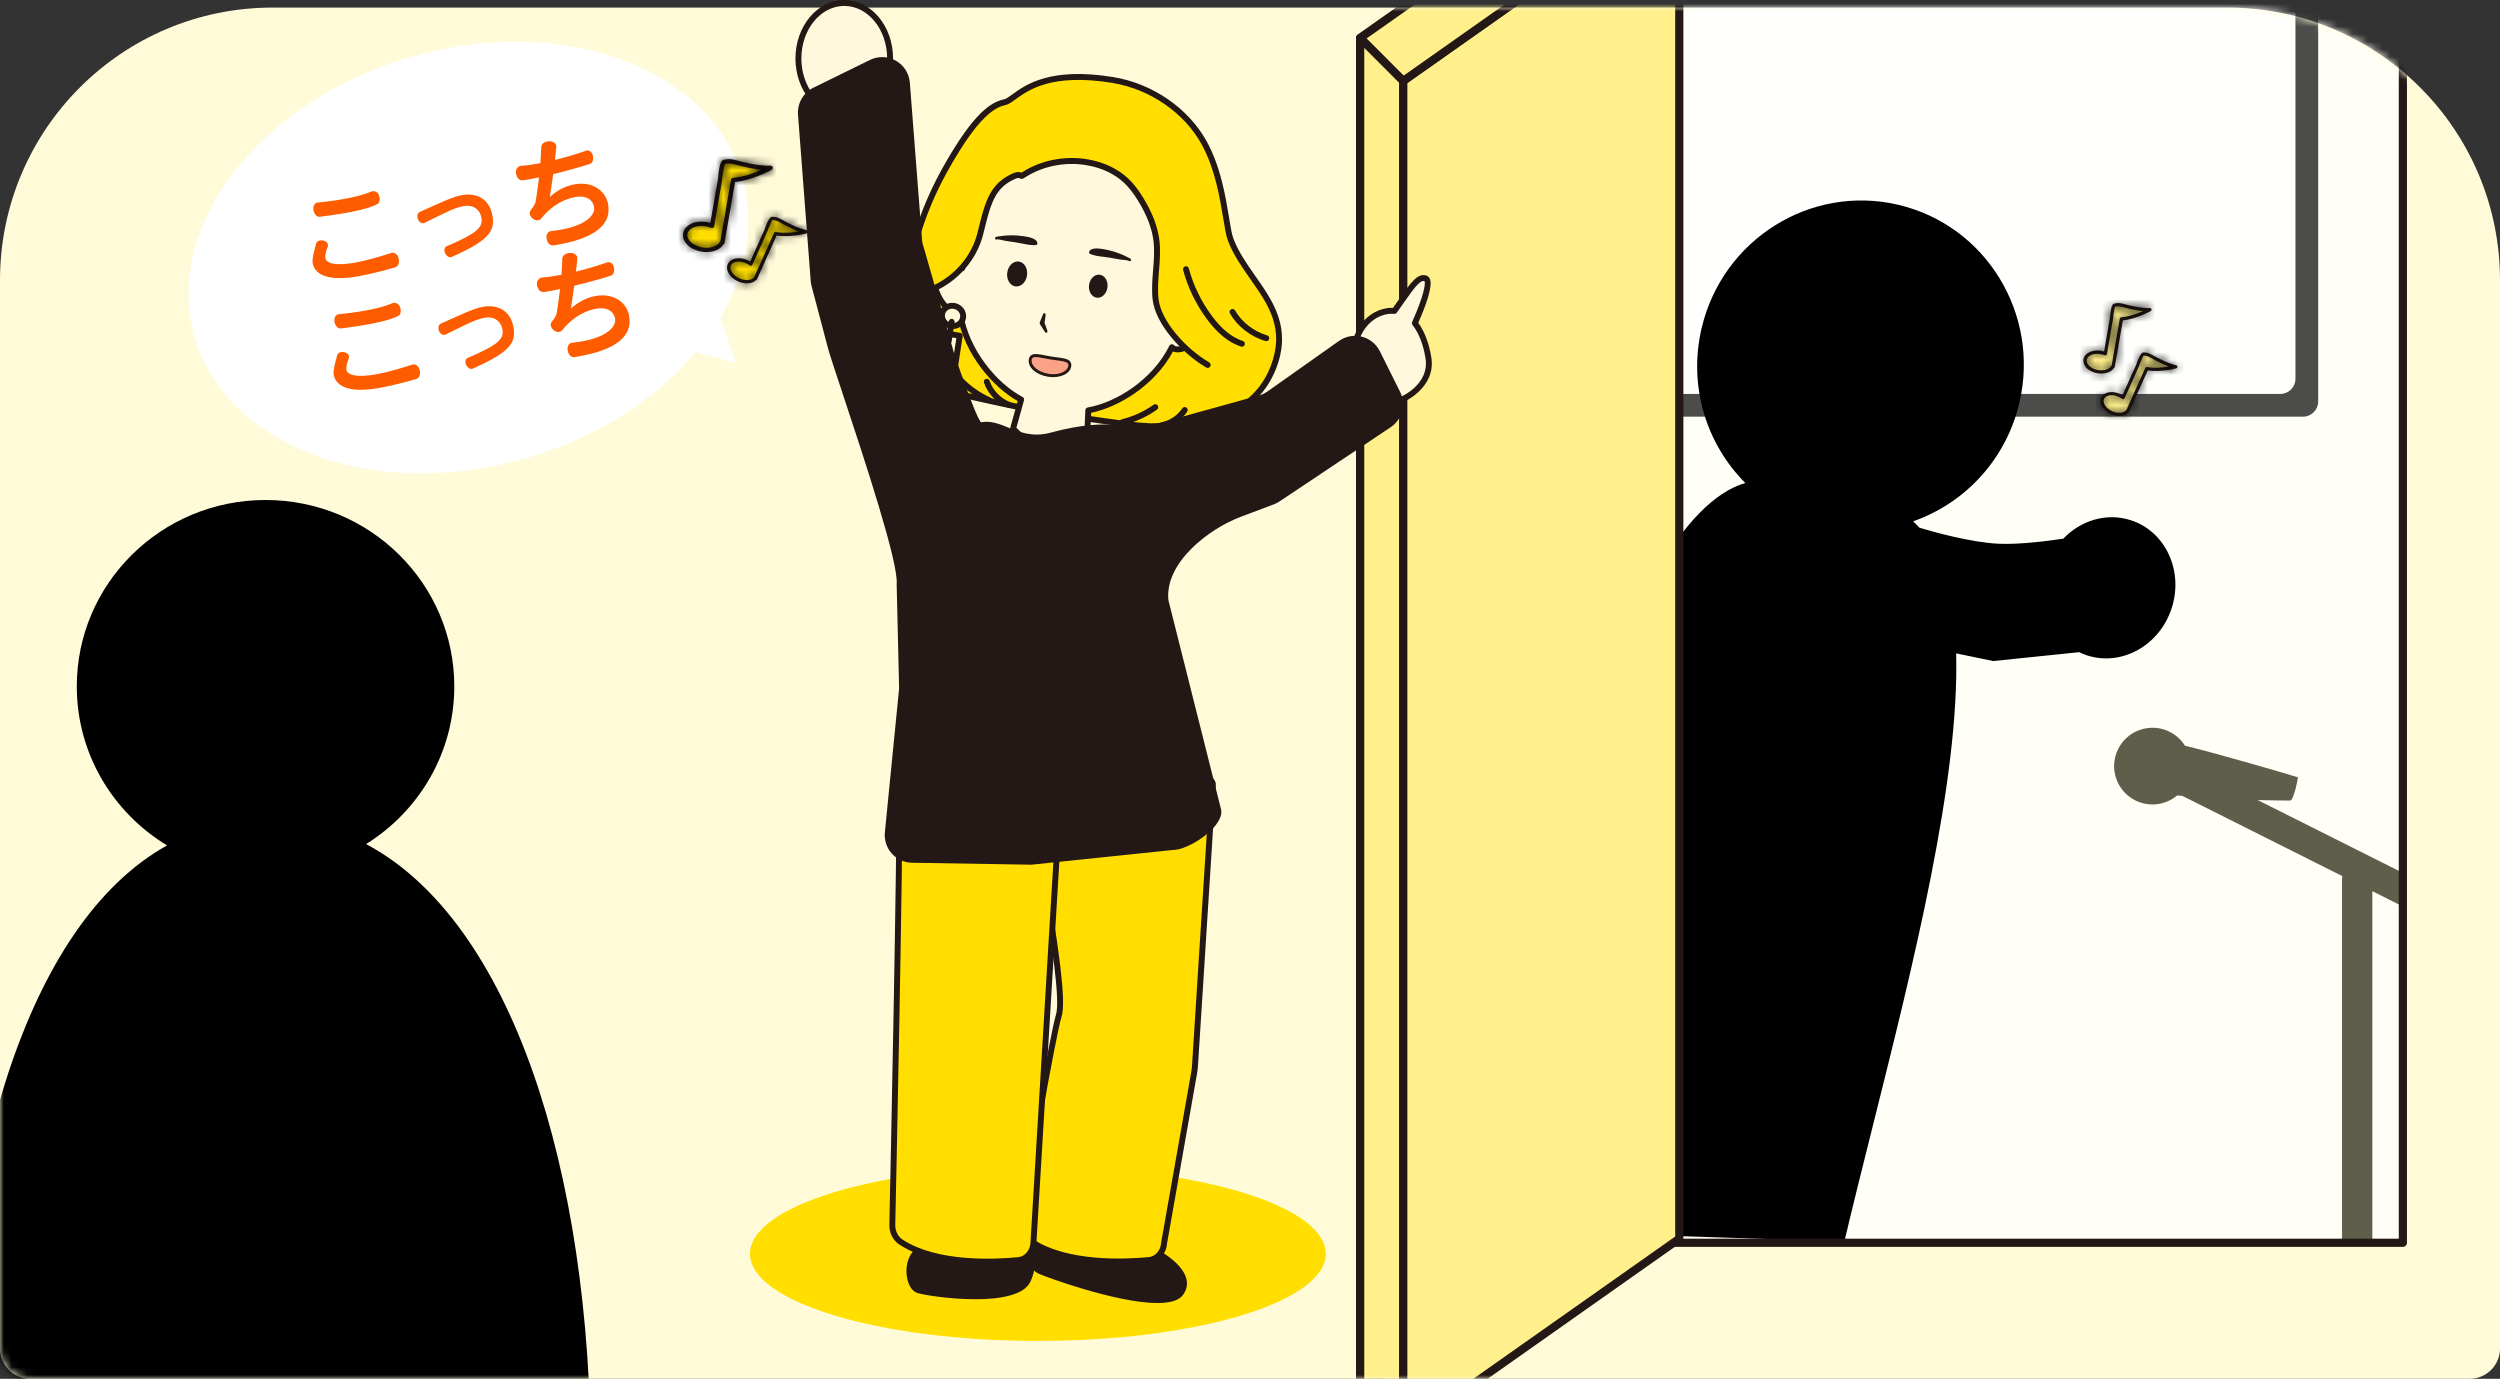 <svg width="330" height="182" viewBox="0 0 330 182" fill="none" xmlns="http://www.w3.org/2000/svg">
<rect x="0" y="0" width="330" height="182" fill="#333333" stroke="none"/>
<path d="M0 37C0 17.118 16.118 1 36 1H294C313.882 1 330 17.118 330 37V178C330 180.209 328.209 182 326 182H4C1.791 182 0 180.209 0 178V37Z" fill="#FFFBD9"/>
<mask id="mask0_42_6658" style="mask-type:alpha" maskUnits="userSpaceOnUse" x="0" y="1" width="330" height="181">
<path d="M0 37C0 17.118 16.118 1 36 1H294C313.882 1 330 17.118 330 37V178C330 180.209 328.209 182 326 182H4C1.791 182 0 180.209 0 178V37Z" fill="white"/>
</mask>
<g mask="url(#mask0_42_6658)">
<ellipse rx="37.622" ry="27.544" transform="matrix(0.96 -0.281 -0.281 -0.96 61.842 34)" fill="white"/>
<path d="M97.132 47.909L94.732 40.886L89.964 45.985L97.132 47.909Z" fill="white"/>
<path d="M50.029 25.788C49.852 25.257 49.312 25.145 48.961 25.303C47.861 25.785 45.577 26.383 41.934 26.733C41.56 26.773 41.273 27.194 41.381 27.768C41.484 28.314 41.853 28.656 42.228 28.616C46.894 28.027 48.845 27.446 49.778 26.965C50.127 26.793 50.208 26.335 50.029 25.788ZM52.621 34.123C52.496 33.536 52.031 33.257 51.644 33.391C50.581 33.744 48.5 34.365 47.085 34.631C44.21 35.173 43.074 34.73 42.952 34.082C42.893 33.772 42.978 33.329 43.269 32.526C43.381 32.23 43.159 31.86 42.681 31.752C42.202 31.643 41.824 31.821 41.732 32.144C41.446 33.221 41.168 34.173 41.276 34.748C41.613 36.456 43.697 37.147 47.5 36.43C48.93 36.161 50.432 35.787 52.155 35.294C52.548 35.19 52.765 34.721 52.621 34.123Z" fill="#FF5C00"/>
<path d="M64.989 28.389C64.606 26.355 63.016 25.372 60.923 25.767C59.847 25.969 58.694 26.492 55.403 27.982C55.122 28.111 55 28.515 55.174 28.956C55.366 29.408 55.762 29.563 56.04 29.419C59.072 27.932 59.913 27.453 61.195 27.211C62.596 26.947 63.366 27.794 63.538 28.708C63.791 30.05 62.911 30.811 58.956 32.502C58.672 32.617 58.553 33.036 58.769 33.453C58.985 33.87 59.353 34.045 59.634 33.916C64.534 31.726 65.391 30.527 64.989 28.389Z" fill="#FF5C00"/>
<path d="M80.262 26.902C79.968 25.339 78.381 23.883 75.84 24.331C74.525 24.563 73.415 25.23 72.582 25.997C72.68 25.384 72.84 24.285 73.022 22.984C74.789 22.56 76.587 22.053 77.838 21.649C78.199 21.536 78.377 21.105 78.26 20.563C78.157 20.017 77.713 19.765 77.355 19.894C76.212 20.307 74.709 20.758 73.249 21.11C73.311 20.548 73.385 19.97 73.43 19.396C73.473 18.976 73.071 18.625 72.465 18.647C71.859 18.67 71.463 19.004 71.447 19.404C71.422 20.08 71.388 20.789 71.329 21.532C70.356 21.715 69.481 21.85 68.86 21.875C68.436 21.894 68.005 22.28 68.102 22.873C68.204 23.495 68.576 23.852 68.98 23.806C69.607 23.734 70.341 23.581 71.149 23.413C71.013 24.553 70.865 25.634 70.739 26.421C70.666 26.847 70.516 27.18 70.044 27.758C69.821 28.029 69.895 28.503 70.309 28.837C70.725 29.186 71.206 29.142 71.427 28.856C72.438 27.582 73.952 26.381 75.868 26.02C77.504 25.712 78.261 26.485 78.413 27.296C78.647 28.534 76.938 30.077 72.729 30.503C72.34 30.546 72.038 30.969 72.164 31.556C72.269 32.116 72.654 32.456 73.04 32.398C78.572 31.54 80.776 29.629 80.262 26.902Z" fill="#FF5C00"/>
<path d="M52.805 40.529C52.629 39.998 52.089 39.886 51.737 40.044C50.637 40.526 48.353 41.124 44.71 41.474C44.336 41.514 44.049 41.934 44.157 42.509C44.26 43.055 44.63 43.397 45.004 43.357C49.671 42.768 51.622 42.187 52.554 41.706C52.903 41.533 52.985 41.075 52.805 40.529ZM55.398 48.863C55.272 48.277 54.807 47.998 54.42 48.132C53.357 48.484 51.276 49.105 49.861 49.372C46.987 49.913 45.85 49.471 45.728 48.822C45.67 48.513 45.754 48.07 46.046 47.267C46.158 46.971 45.935 46.601 45.457 46.492C44.979 46.384 44.6 46.562 44.508 46.885C44.223 47.961 43.944 48.914 44.053 49.489C44.389 51.196 46.473 51.888 50.276 51.171C51.706 50.902 53.208 50.528 54.932 50.035C55.324 49.931 55.541 49.462 55.398 48.863Z" fill="#FF5C00"/>
<path d="M67.765 43.13C67.382 41.096 65.793 40.113 63.7 40.507C62.623 40.71 61.47 41.233 58.179 42.722C57.898 42.852 57.776 43.256 57.951 43.697C58.143 44.149 58.538 44.303 58.816 44.159C61.848 42.672 62.689 42.194 63.972 41.952C65.372 41.688 66.142 42.535 66.314 43.449C66.567 44.791 65.688 45.552 61.732 47.243C61.449 47.357 61.329 47.777 61.545 48.194C61.761 48.611 62.13 48.786 62.411 48.657C67.31 46.467 68.168 45.268 67.765 43.13Z" fill="#FF5C00"/>
<path d="M83.039 41.642C82.745 40.08 81.158 38.623 78.617 39.072C77.302 39.304 76.191 39.971 75.359 40.738C75.457 40.124 75.616 39.026 75.799 37.725C77.566 37.3 79.363 36.794 80.615 36.39C80.975 36.277 81.153 35.846 81.036 35.304C80.933 34.758 80.489 34.506 80.132 34.634C78.988 35.048 77.486 35.499 76.026 35.85C76.088 35.289 76.162 34.711 76.207 34.137C76.25 33.717 75.848 33.365 75.241 33.388C74.635 33.411 74.24 33.745 74.224 34.145C74.198 34.821 74.164 35.529 74.106 36.273C73.133 36.456 72.257 36.591 71.636 36.616C71.213 36.635 70.782 37.021 70.878 37.614C70.98 38.236 71.353 38.593 71.756 38.547C72.383 38.475 73.118 38.321 73.926 38.154C73.789 39.294 73.642 40.375 73.515 41.162C73.443 41.588 73.292 41.921 72.821 42.498C72.597 42.77 72.671 43.244 73.085 43.578C73.502 43.927 73.982 43.883 74.203 43.597C75.215 42.322 76.728 41.121 78.645 40.761C80.281 40.452 81.037 41.226 81.19 42.036C81.423 43.275 79.714 44.818 75.505 45.244C75.117 45.287 74.815 45.71 74.94 46.297C75.046 46.857 75.43 47.197 75.817 47.139C81.348 46.281 83.552 44.369 83.039 41.642Z" fill="#FF5C00"/>
<path d="M101.727 22.154C101.727 22.154 100.099 22.289 97.005 21.405C96.388 21.23 95.928 21.27 95.541 21.387C95.21 21.609 95.05 23.662 95.05 23.662L93.981 29.814C93.746 29.716 93.49 29.642 93.22 29.593C91.853 29.354 90.615 29.912 90.454 30.831C90.293 31.753 91.273 32.692 92.64 32.93C93.835 33.137 94.935 32.738 95.297 32.02L95.345 32.028L95.403 31.692L96.781 23.763C99.234 23.561 101.724 22.151 101.724 22.151L101.727 22.154Z" fill="#FFDE00"/>
<mask id="path-7-inside-1_42_6658" fill="white">
<path d="M93.278 33.278C93.053 33.278 92.827 33.258 92.594 33.217C91.049 32.947 89.986 31.882 90.176 30.788C90.27 30.245 90.658 29.794 91.27 29.521C91.844 29.265 92.554 29.191 93.272 29.314C93.438 29.343 93.602 29.383 93.76 29.432L94.771 23.616C94.846 22.643 95.015 21.399 95.383 21.152C95.406 21.135 95.431 21.123 95.46 21.115C95.98 20.957 96.497 20.962 97.086 21.129C100.078 21.982 101.69 21.87 101.704 21.867C101.836 21.853 101.963 21.942 102.003 22.068C102.043 22.197 101.988 22.335 101.871 22.401C101.77 22.459 99.441 23.763 97.031 24.027L95.632 32.077C95.615 32.169 95.558 32.244 95.478 32.284C95.081 32.907 94.245 33.272 93.278 33.272V33.278ZM92.588 29.828C92.192 29.828 91.821 29.9 91.503 30.044C91.069 30.236 90.799 30.538 90.739 30.885C90.609 31.638 91.503 32.445 92.689 32.652C93.737 32.833 94.725 32.514 95.038 31.893C95.052 31.867 95.07 31.842 95.09 31.822L96.497 23.717C96.52 23.587 96.626 23.49 96.755 23.478C98.177 23.361 99.627 22.821 100.561 22.404C99.751 22.329 98.533 22.143 96.922 21.68C96.342 21.514 95.943 21.571 95.684 21.643C95.558 21.847 95.397 22.846 95.334 23.685L94.263 29.863C94.248 29.949 94.194 30.024 94.119 30.067C94.041 30.11 93.952 30.113 93.869 30.081C93.645 29.989 93.41 29.92 93.168 29.877C92.97 29.843 92.775 29.826 92.585 29.826L92.588 29.828Z"/>
</mask>
<path d="M93.278 33.278C93.053 33.278 92.827 33.258 92.594 33.217C91.049 32.947 89.986 31.882 90.176 30.788C90.27 30.245 90.658 29.794 91.27 29.521C91.844 29.265 92.554 29.191 93.272 29.314C93.438 29.343 93.602 29.383 93.76 29.432L94.771 23.616C94.846 22.643 95.015 21.399 95.383 21.152C95.406 21.135 95.431 21.123 95.46 21.115C95.98 20.957 96.497 20.962 97.086 21.129C100.078 21.982 101.69 21.87 101.704 21.867C101.836 21.853 101.963 21.942 102.003 22.068C102.043 22.197 101.988 22.335 101.871 22.401C101.77 22.459 99.441 23.763 97.031 24.027L95.632 32.077C95.615 32.169 95.558 32.244 95.478 32.284C95.081 32.907 94.245 33.272 93.278 33.272V33.278ZM92.588 29.828C92.192 29.828 91.821 29.9 91.503 30.044C91.069 30.236 90.799 30.538 90.739 30.885C90.609 31.638 91.503 32.445 92.689 32.652C93.737 32.833 94.725 32.514 95.038 31.893C95.052 31.867 95.07 31.842 95.09 31.822L96.497 23.717C96.52 23.587 96.626 23.49 96.755 23.478C98.177 23.361 99.627 22.821 100.561 22.404C99.751 22.329 98.533 22.143 96.922 21.68C96.342 21.514 95.943 21.571 95.684 21.643C95.558 21.847 95.397 22.846 95.334 23.685L94.263 29.863C94.248 29.949 94.194 30.024 94.119 30.067C94.041 30.11 93.952 30.113 93.869 30.081C93.645 29.989 93.41 29.92 93.168 29.877C92.97 29.843 92.775 29.826 92.585 29.826L92.588 29.828Z" fill="#231815"/>
<path d="M93.278 33.278V35.278H95.278V33.278H93.278ZM92.594 33.217L92.25 35.188L92.253 35.188L92.594 33.217ZM90.176 30.788L88.206 30.444L88.205 30.446L90.176 30.788ZM91.27 29.521L90.457 27.694L90.455 27.695L91.27 29.521ZM93.272 29.314L93.612 27.343L93.611 27.343L93.272 29.314ZM93.76 29.432L93.169 31.343L95.341 32.014L95.73 29.775L93.76 29.432ZM94.771 23.616L96.741 23.959L96.758 23.864L96.765 23.769L94.771 23.616ZM95.383 21.152L96.498 22.812L96.541 22.783L96.583 22.752L95.383 21.152ZM95.46 21.115L96.035 23.03L96.042 23.028L95.46 21.115ZM97.086 21.129L97.634 19.206L97.63 19.204L97.086 21.129ZM101.704 21.867L101.488 19.879L101.399 19.889L101.312 19.906L101.704 21.867ZM102.003 22.068L103.912 21.474L103.909 21.462L102.003 22.068ZM101.871 22.401L100.892 20.657L100.885 20.661L100.878 20.665L101.871 22.401ZM97.031 24.027L96.813 22.039L95.318 22.203L95.061 23.684L97.031 24.027ZM95.632 32.077L97.598 32.446L97.601 32.433L97.603 32.42L95.632 32.077ZM95.478 32.284L94.583 30.495L94.087 30.743L93.79 31.211L95.478 32.284ZM93.278 33.272V31.272H91.278V33.272H93.278ZM92.588 29.828V31.828H97.42L94.002 28.413L92.588 29.828ZM91.503 30.044L92.314 31.872L92.324 31.867L91.503 30.044ZM90.739 30.885L88.768 30.543L88.767 30.547L90.739 30.885ZM92.689 32.652L92.345 34.622L92.349 34.623L92.689 32.652ZM95.038 31.893L93.29 30.922L93.27 30.957L93.252 30.992L95.038 31.893ZM95.09 31.822L96.504 33.236L96.952 32.788L97.06 32.164L95.09 31.822ZM96.497 23.717L94.528 23.367L94.526 23.375L96.497 23.717ZM96.755 23.478L96.59 21.485L96.578 21.486L96.755 23.478ZM100.561 22.404L101.376 24.231L108.36 21.115L100.745 20.413L100.561 22.404ZM96.922 21.68L96.37 23.603L96.37 23.603L96.922 21.68ZM95.684 21.643L95.149 19.716L94.396 19.925L93.984 20.59L95.684 21.643ZM95.334 23.685L97.304 24.027L97.321 23.932L97.328 23.835L95.334 23.685ZM94.263 29.863L92.292 29.521L92.29 29.534L94.263 29.863ZM94.119 30.067L95.09 31.815L95.104 31.807L95.118 31.799L94.119 30.067ZM93.869 30.081L93.11 31.931L93.135 31.942L93.16 31.951L93.869 30.081ZM93.168 29.877L93.52 27.908L93.511 27.907L93.168 29.877ZM92.585 29.826V27.826H87.754L91.172 31.24L92.585 29.826ZM93.278 31.278C93.174 31.278 93.061 31.269 92.935 31.247L92.253 35.188C92.592 35.247 92.933 35.278 93.278 35.278V31.278ZM92.938 31.247C92.51 31.172 92.254 31.003 92.151 30.9C92.054 30.802 92.189 30.885 92.146 31.129L88.205 30.446C87.973 31.784 88.545 32.947 89.317 33.723C90.085 34.494 91.132 34.992 92.25 35.188L92.938 31.247ZM92.146 31.132C92.138 31.179 92.123 31.225 92.102 31.268C92.082 31.31 92.06 31.34 92.043 31.36C92.01 31.399 92.007 31.382 92.085 31.348L90.455 27.695C89.38 28.174 88.439 29.104 88.206 30.444L92.146 31.132ZM92.083 31.348C92.245 31.276 92.546 31.219 92.933 31.285L93.611 27.343C92.562 27.163 91.444 27.255 90.457 27.694L92.083 31.348ZM92.932 31.285C93.007 31.298 93.087 31.317 93.169 31.343L94.351 27.521C94.117 27.449 93.869 27.388 93.612 27.343L92.932 31.285ZM95.73 29.775L96.741 23.959L92.8 23.274L91.79 29.09L95.73 29.775ZM96.765 23.769C96.8 23.315 96.853 22.861 96.924 22.524C96.941 22.444 96.957 22.381 96.97 22.334C96.984 22.284 96.992 22.265 96.991 22.267C96.99 22.27 96.985 22.283 96.974 22.304C96.963 22.325 96.944 22.359 96.915 22.403C96.863 22.48 96.735 22.653 96.498 22.812L94.267 19.492C93.664 19.897 93.397 20.49 93.294 20.741C93.159 21.067 93.071 21.409 93.01 21.699C92.886 22.289 92.817 22.943 92.777 23.463L96.765 23.769ZM96.583 22.752C96.365 22.916 96.158 22.993 96.035 23.03L94.885 19.199C94.705 19.253 94.447 19.354 94.183 19.552L96.583 22.752ZM96.042 23.028C96.146 22.997 96.269 22.976 96.541 23.053L97.63 19.204C96.725 18.948 95.814 18.917 94.879 19.201L96.042 23.028ZM96.538 23.052C98.148 23.511 99.415 23.719 100.312 23.809C100.76 23.854 101.115 23.87 101.373 23.873C101.502 23.874 101.608 23.873 101.689 23.87C101.73 23.869 101.766 23.867 101.798 23.865C101.813 23.864 101.831 23.863 101.849 23.862C101.858 23.861 101.872 23.86 101.889 23.859C101.897 23.858 101.912 23.856 101.932 23.854C101.941 23.853 101.957 23.851 101.978 23.848C101.991 23.846 102.037 23.84 102.096 23.828L101.312 19.906C101.371 19.894 101.417 19.888 101.43 19.886C101.45 19.883 101.466 19.881 101.475 19.88C101.494 19.878 101.509 19.877 101.515 19.876C101.53 19.875 101.542 19.874 101.547 19.873C101.558 19.872 101.565 19.872 101.567 19.872C101.572 19.872 101.57 19.872 101.559 19.872C101.538 19.873 101.492 19.874 101.421 19.873C101.28 19.871 101.042 19.862 100.712 19.829C100.051 19.763 99.017 19.6 97.634 19.206L96.538 23.052ZM101.92 23.855C101.033 23.952 100.322 23.383 100.097 22.675L103.909 21.462C103.603 20.5 102.639 19.754 101.488 19.879L101.92 23.855ZM100.093 22.662C99.854 21.895 100.182 21.056 100.892 20.657L102.849 24.146C103.795 23.615 104.231 22.5 103.912 21.474L100.093 22.662ZM100.878 20.665C100.884 20.662 100.356 20.96 99.56 21.285C98.751 21.616 97.76 21.935 96.813 22.039L97.249 26.015C100.096 25.703 102.729 24.214 102.863 24.138L100.878 20.665ZM95.061 23.684L93.662 31.735L97.603 32.42L99.002 24.369L95.061 23.684ZM93.667 31.709C93.765 31.184 94.105 30.734 94.583 30.495L96.372 34.073C97.011 33.754 97.466 33.154 97.598 32.446L93.667 31.709ZM93.79 31.211C93.841 31.13 93.87 31.144 93.778 31.185C93.686 31.226 93.518 31.272 93.278 31.272V35.272C94.658 35.272 96.277 34.754 97.165 33.357L93.79 31.211ZM91.278 33.272V33.278H95.278V33.272H91.278ZM92.588 27.828C91.957 27.828 91.299 27.942 90.681 28.22L92.324 31.867C92.344 31.858 92.427 31.828 92.588 31.828V27.828ZM90.691 28.216C89.862 28.584 88.978 29.336 88.768 30.543L92.709 31.227C92.62 31.739 92.276 31.889 92.314 31.872L90.691 28.216ZM88.767 30.547C88.542 31.857 89.247 32.885 89.878 33.456C90.545 34.06 91.424 34.461 92.345 34.622L93.032 30.681C92.767 30.635 92.606 30.53 92.562 30.49C92.544 30.473 92.591 30.509 92.642 30.621C92.698 30.742 92.755 30.957 92.71 31.224L88.767 30.547ZM92.349 34.623C93.156 34.762 93.995 34.721 94.753 34.476C95.483 34.241 96.347 33.739 96.824 32.794L93.252 30.992C93.335 30.828 93.437 30.736 93.49 30.697C93.54 30.659 93.56 30.658 93.525 30.67C93.492 30.68 93.43 30.695 93.339 30.7C93.249 30.705 93.143 30.701 93.029 30.681L92.349 34.623ZM96.786 32.865C96.767 32.899 96.737 32.95 96.696 33.009C96.655 33.066 96.592 33.148 96.504 33.236L93.675 30.407C93.471 30.612 93.348 30.817 93.29 30.922L96.786 32.865ZM97.06 32.164L98.468 24.059L94.526 23.375L93.119 31.479L97.06 32.164ZM98.466 24.067C98.333 24.818 97.712 25.401 96.933 25.471L96.578 21.486C95.541 21.578 94.707 22.357 94.528 23.367L98.466 24.067ZM96.921 25.471C98.675 25.326 100.368 24.68 101.376 24.231L99.746 20.578C98.887 20.961 97.679 21.395 96.59 21.485L96.921 25.471ZM100.745 20.413C100.058 20.349 98.964 20.186 97.474 19.758L96.37 23.603C98.103 24.1 99.444 24.31 100.377 24.396L100.745 20.413ZM97.474 19.758C96.496 19.477 95.718 19.558 95.149 19.716L96.219 23.57C96.221 23.57 96.218 23.571 96.212 23.572C96.207 23.572 96.204 23.572 96.207 23.572C96.209 23.572 96.26 23.571 96.37 23.603L97.474 19.758ZM93.984 20.59C93.767 20.941 93.673 21.332 93.645 21.446C93.594 21.649 93.55 21.875 93.513 22.095C93.439 22.537 93.376 23.057 93.34 23.535L97.328 23.835C97.355 23.475 97.404 23.076 97.458 22.758C97.485 22.597 97.509 22.482 97.525 22.415C97.534 22.381 97.535 22.38 97.528 22.403C97.523 22.416 97.513 22.446 97.495 22.487C97.478 22.525 97.443 22.602 97.384 22.697L93.984 20.59ZM93.363 23.343L92.292 29.521L96.233 30.205L97.304 24.027L93.363 23.343ZM92.29 29.534C92.379 28.996 92.707 28.572 93.12 28.334L95.118 31.799C95.68 31.475 96.117 30.902 96.235 30.192L92.29 29.534ZM93.148 28.319C93.639 28.046 94.171 28.057 94.578 28.211L93.16 31.951C93.734 32.169 94.444 32.174 95.09 31.815L93.148 28.319ZM94.628 28.231C94.274 28.086 93.902 27.977 93.52 27.908L92.817 31.846C92.917 31.864 93.016 31.893 93.11 31.931L94.628 28.231ZM93.511 27.907C93.206 27.854 92.896 27.826 92.585 27.826V31.826C92.654 31.826 92.735 31.832 92.826 31.848L93.511 27.907ZM91.172 31.24L91.175 31.243L94.002 28.413L93.999 28.411L91.172 31.24Z" fill="black" mask="url(#path-7-inside-1_42_6658)"/>
<path d="M106.399 30.593C106.399 30.593 105.151 30.382 102.998 29.124C102.568 28.874 102.216 28.816 101.902 28.83C101.612 28.933 101.097 30.444 101.097 30.444L99.113 34.857C98.955 34.739 98.778 34.633 98.584 34.545C97.604 34.103 96.568 34.284 96.27 34.943C95.973 35.604 96.528 36.498 97.508 36.939C98.365 37.324 99.268 37.235 99.677 36.766L99.712 36.781L99.82 36.54L102.377 30.852C104.257 31.172 106.398 30.591 106.398 30.591L106.399 30.593Z" fill="#FFDE00"/>
<mask id="path-10-inside-2_42_6658" fill="white">
<path d="M97.92 37.322C97.752 37.279 97.585 37.221 97.418 37.146C96.31 36.647 95.717 35.643 96.069 34.857C96.245 34.468 96.623 34.204 97.134 34.117C97.614 34.035 98.161 34.115 98.677 34.346C98.796 34.399 98.911 34.461 99.021 34.528L100.896 30.356C101.139 29.639 101.505 28.738 101.829 28.623C101.849 28.615 101.871 28.611 101.894 28.61C102.315 28.591 102.702 28.695 103.112 28.933C105.195 30.148 106.426 30.373 106.437 30.374C106.539 30.388 106.617 30.479 106.623 30.582C106.628 30.687 106.561 30.78 106.46 30.807C106.373 30.831 104.374 31.362 102.514 31.098L99.919 36.873C99.888 36.939 99.831 36.984 99.763 36.999C99.345 37.391 98.648 37.504 97.921 37.318L97.92 37.322ZM98.065 34.6C97.767 34.524 97.475 34.507 97.208 34.554C96.846 34.615 96.585 34.789 96.473 35.039C96.232 35.579 96.748 36.356 97.598 36.739C98.35 37.076 99.153 37.027 99.508 36.621C99.523 36.604 99.541 36.588 99.56 36.577L102.173 30.762C102.215 30.67 102.313 30.617 102.413 30.633C103.502 30.818 104.695 30.691 105.476 30.557C104.882 30.346 104.004 29.972 102.883 29.315C102.479 29.079 102.168 29.045 101.961 29.05C101.827 29.178 101.514 29.898 101.306 30.515L99.315 34.948C99.288 35.01 99.233 35.055 99.168 35.073C99.102 35.091 99.034 35.076 98.978 35.036C98.827 34.924 98.664 34.827 98.491 34.748C98.349 34.685 98.206 34.634 98.063 34.598L98.065 34.6Z"/>
</mask>
<path d="M97.92 37.322C97.752 37.279 97.585 37.221 97.418 37.146C96.31 36.647 95.717 35.643 96.069 34.857C96.245 34.468 96.623 34.204 97.134 34.117C97.614 34.035 98.161 34.115 98.677 34.346C98.796 34.399 98.911 34.461 99.021 34.528L100.896 30.356C101.139 29.639 101.505 28.738 101.829 28.623C101.849 28.615 101.871 28.611 101.894 28.61C102.315 28.591 102.702 28.695 103.112 28.933C105.195 30.148 106.426 30.373 106.437 30.374C106.539 30.388 106.617 30.479 106.623 30.582C106.628 30.687 106.561 30.78 106.46 30.807C106.373 30.831 104.374 31.362 102.514 31.098L99.919 36.873C99.888 36.939 99.831 36.984 99.763 36.999C99.345 37.391 98.648 37.504 97.921 37.318L97.92 37.322ZM98.065 34.6C97.767 34.524 97.475 34.507 97.208 34.554C96.846 34.615 96.585 34.789 96.473 35.039C96.232 35.579 96.748 36.356 97.598 36.739C98.35 37.076 99.153 37.027 99.508 36.621C99.523 36.604 99.541 36.588 99.56 36.577L102.173 30.762C102.215 30.67 102.313 30.617 102.413 30.633C103.502 30.818 104.695 30.691 105.476 30.557C104.882 30.346 104.004 29.972 102.883 29.315C102.479 29.079 102.168 29.045 101.961 29.05C101.827 29.178 101.514 29.898 101.306 30.515L99.315 34.948C99.288 35.01 99.233 35.055 99.168 35.073C99.102 35.091 99.034 35.076 98.978 35.036C98.827 34.924 98.664 34.827 98.491 34.748C98.349 34.685 98.206 34.634 98.063 34.598L98.065 34.6Z" fill="#231815"/>
<path d="M97.92 37.322L97.177 40.229L100.083 40.972L100.827 38.066L97.92 37.322ZM97.418 37.146L96.186 39.881L96.191 39.883L97.418 37.146ZM96.069 34.857L93.334 33.625L93.332 33.629L96.069 34.857ZM97.134 34.117L96.632 31.159L96.629 31.16L97.134 34.117ZM98.677 34.346L99.903 31.608L99.902 31.607L98.677 34.346ZM99.021 34.528L97.452 37.085L100.359 38.868L101.757 35.758L99.021 34.528ZM100.896 30.356L103.632 31.586L103.691 31.455L103.737 31.319L100.896 30.356ZM101.829 28.623L102.833 31.45L102.906 31.424L102.978 31.394L101.829 28.623ZM101.894 28.61L102.017 31.607L102.028 31.607L101.894 28.61ZM103.112 28.933L104.623 26.341L104.618 26.338L103.112 28.933ZM106.437 30.374L106.862 27.404L106.729 27.385L106.596 27.378L106.437 30.374ZM106.623 30.582L109.619 30.428L109.618 30.419L109.618 30.409L106.623 30.582ZM106.46 30.807L105.686 27.908L105.674 27.911L105.663 27.914L106.46 30.807ZM102.514 31.098L102.936 28.128L100.703 27.81L99.778 29.868L102.514 31.098ZM99.919 36.873L102.638 38.139L102.647 38.121L102.655 38.103L99.919 36.873ZM99.763 36.999L99.127 34.067L98.315 34.243L97.709 34.812L99.763 36.999ZM97.921 37.318L98.664 34.412L95.758 33.668L95.015 36.575L97.921 37.318ZM98.065 34.6L97.322 37.507L104.343 39.303L100.645 33.07L98.065 34.6ZM97.208 34.554L97.708 37.512L97.716 37.511L97.724 37.509L97.208 34.554ZM96.473 35.039L93.737 33.809L93.735 33.814L96.473 35.039ZM97.598 36.739L96.367 39.475L96.371 39.477L97.598 36.739ZM99.508 36.621L97.328 34.56L97.287 34.603L97.248 34.648L99.508 36.621ZM99.56 36.577L101.09 39.158L101.907 38.673L102.297 37.807L99.56 36.577ZM102.173 30.762L99.441 29.522L99.436 29.533L102.173 30.762ZM102.413 30.633L102.913 27.675L102.904 27.674L102.896 27.672L102.413 30.633ZM105.476 30.557L105.981 33.514L117.288 31.582L106.483 27.731L105.476 30.557ZM102.883 29.315L101.366 31.904L101.367 31.904L102.883 29.315ZM101.961 29.05L101.899 26.05L100.727 26.075L99.882 26.887L101.961 29.05ZM101.306 30.515L104.042 31.744L104.102 31.612L104.148 31.475L101.306 30.515ZM99.315 34.948L96.579 33.719L96.575 33.728L96.57 33.737L99.315 34.948ZM99.168 35.073L99.93 37.975L99.954 37.969L99.977 37.962L99.168 35.073ZM98.978 35.036L97.187 37.443L97.219 37.467L97.252 37.49L98.978 35.036ZM98.491 34.748L99.734 32.018L99.721 32.012L98.491 34.748ZM98.063 34.598L98.806 31.691L91.785 29.896L95.483 36.129L98.063 34.598ZM98.663 34.416C98.666 34.417 98.667 34.417 98.665 34.416C98.663 34.416 98.656 34.413 98.646 34.408L96.191 39.883C96.505 40.024 96.833 40.141 97.177 40.229L98.663 34.416ZM98.651 34.411C98.576 34.377 98.663 34.387 98.78 34.584C98.902 34.791 99.123 35.38 98.806 36.086L93.332 33.629C92.663 35.12 93.005 36.604 93.612 37.633C94.215 38.654 95.153 39.416 96.186 39.881L98.651 34.411ZM98.805 36.09C98.658 36.415 98.432 36.667 98.191 36.835C97.959 36.997 97.754 37.054 97.639 37.074L96.629 31.16C95.366 31.375 94.008 32.129 93.334 33.625L98.805 36.09ZM97.637 37.074C97.535 37.092 97.472 37.085 97.453 37.082C97.433 37.079 97.434 37.076 97.451 37.084L99.902 31.607C98.927 31.171 97.779 30.964 96.632 31.159L97.637 37.074ZM97.45 37.084C97.447 37.082 97.445 37.081 97.446 37.081C97.447 37.082 97.449 37.083 97.452 37.085L100.589 31.971C100.378 31.841 100.149 31.718 99.903 31.608L97.45 37.084ZM101.757 35.758L103.632 31.586L98.16 29.126L96.284 33.298L101.757 35.758ZM103.737 31.319C103.843 31.008 103.946 30.746 104.023 30.59C104.064 30.507 104.055 30.542 103.984 30.638C103.946 30.688 103.855 30.804 103.705 30.938C103.563 31.064 103.274 31.293 102.833 31.45L100.825 25.796C99.873 26.134 99.343 26.824 99.178 27.045C98.939 27.364 98.763 27.692 98.641 27.937C98.394 28.44 98.192 28.987 98.055 29.392L103.737 31.319ZM102.978 31.394C102.581 31.559 102.232 31.599 102.017 31.607L101.771 25.613C101.509 25.623 101.117 25.67 100.679 25.852L102.978 31.394ZM102.028 31.607C101.942 31.611 101.838 31.602 101.736 31.574C101.64 31.549 101.593 31.52 101.605 31.527L104.618 26.338C103.782 25.853 102.831 25.565 101.76 25.613L102.028 31.607ZM101.6 31.524C102.795 32.221 103.784 32.657 104.521 32.926C104.889 33.061 105.193 33.153 105.427 33.216C105.544 33.248 105.645 33.272 105.728 33.291C105.77 33.3 105.809 33.308 105.846 33.315C105.864 33.319 105.886 33.323 105.911 33.327C105.922 33.329 105.942 33.333 105.967 33.337C105.978 33.338 106.001 33.342 106.03 33.346C106.044 33.348 106.068 33.351 106.098 33.354C106.118 33.357 106.188 33.365 106.278 33.369L106.596 27.378C106.686 27.383 106.756 27.39 106.775 27.393C106.805 27.396 106.83 27.399 106.843 27.401C106.872 27.405 106.894 27.409 106.904 27.41C106.927 27.414 106.945 27.417 106.954 27.419C106.973 27.422 106.987 27.425 106.995 27.426C107.012 27.43 107.022 27.432 107.024 27.432C107.03 27.433 107.017 27.431 106.984 27.422C106.919 27.404 106.783 27.365 106.581 27.291C106.179 27.144 105.511 26.86 104.623 26.341L101.6 31.524ZM106.012 33.343C104.592 33.14 103.698 31.964 103.628 30.755L109.618 30.409C109.536 28.994 108.486 27.636 106.862 27.404L106.012 33.343ZM103.627 30.736C103.56 29.434 104.41 28.249 105.686 27.908L107.233 33.705C108.711 33.311 109.696 31.939 109.619 30.428L103.627 30.736ZM105.663 27.914C105.712 27.901 105.323 28.008 104.74 28.089C104.137 28.172 103.48 28.205 102.936 28.128L102.092 34.068C104.604 34.425 107.115 33.738 107.256 33.699L105.663 27.914ZM99.778 29.868L97.182 35.643L102.655 38.103L105.251 32.328L99.778 29.868ZM97.199 35.607C97.565 34.82 98.281 34.25 99.127 34.067L100.398 39.931C101.381 39.718 102.211 39.058 102.638 38.139L97.199 35.607ZM97.709 34.812C98.008 34.53 98.306 34.443 98.454 34.418C98.531 34.404 98.587 34.404 98.618 34.406C98.634 34.407 98.646 34.408 98.653 34.409C98.66 34.411 98.664 34.411 98.664 34.412L97.178 40.224C98.504 40.564 100.396 40.519 101.816 39.185L97.709 34.812ZM95.015 36.575L95.014 36.579L100.827 38.066L100.828 38.061L95.015 36.575ZM98.808 31.694C98.168 31.53 97.443 31.467 96.692 31.598L97.724 37.509C97.507 37.547 97.366 37.518 97.322 37.507L98.808 31.694ZM96.709 31.596C95.706 31.765 94.385 32.366 93.737 33.809L99.21 36.268C98.785 37.213 97.985 37.465 97.708 37.512L96.709 31.596ZM93.735 33.814C93.034 35.382 93.612 36.829 94.125 37.604C94.678 38.44 95.486 39.078 96.367 39.475L98.83 34.004C98.86 34.017 98.984 34.076 99.128 34.292C99.231 34.447 99.671 35.236 99.212 36.263L93.735 33.814ZM96.371 39.477C97.141 39.822 98.012 40.007 98.888 39.953C99.718 39.902 100.889 39.6 101.768 38.594L97.248 34.648C97.772 34.048 98.365 33.974 98.517 33.964C98.714 33.952 98.808 33.994 98.825 34.002L96.371 39.477ZM101.687 38.682C101.639 38.733 101.569 38.803 101.479 38.88C101.39 38.956 101.26 39.057 101.09 39.158L98.031 33.996C97.674 34.208 97.438 34.444 97.328 34.56L101.687 38.682ZM102.297 37.807L104.909 31.992L99.436 29.533L96.824 35.348L102.297 37.807ZM104.904 32.003C104.392 33.132 103.181 33.798 101.93 33.594L102.896 27.672C101.446 27.436 100.038 28.208 99.441 29.522L104.904 32.003ZM101.912 33.591C103.496 33.859 105.08 33.668 105.981 33.514L104.97 27.6C104.31 27.713 103.509 27.776 102.913 27.675L101.912 33.591ZM106.483 27.731C106.064 27.582 105.357 27.288 104.399 26.727L101.367 31.904C102.651 32.656 103.7 33.109 104.469 33.383L106.483 27.731ZM104.399 26.727C103.46 26.177 102.59 26.036 101.899 26.05L102.022 32.049C101.921 32.051 101.786 32.043 101.641 32.008C101.499 31.973 101.406 31.927 101.366 31.904L104.399 26.727ZM99.882 26.887C99.466 27.286 99.227 27.755 99.191 27.821C99.09 28.009 98.996 28.207 98.918 28.385C98.759 28.744 98.596 29.163 98.463 29.556L104.148 31.475C104.184 31.367 104.228 31.249 104.273 31.13C104.319 31.012 104.365 30.903 104.404 30.814C104.424 30.77 104.44 30.735 104.453 30.708C104.466 30.68 104.472 30.669 104.471 30.672C104.47 30.674 104.465 30.682 104.456 30.697C104.448 30.711 104.433 30.736 104.411 30.77C104.39 30.802 104.354 30.855 104.303 30.92C104.277 30.954 104.243 30.996 104.202 31.043C104.161 31.089 104.107 31.148 104.04 31.212L99.882 26.887ZM98.569 29.287L96.579 33.719L102.052 36.177L104.042 31.744L98.569 29.287ZM96.57 33.737C96.926 32.93 97.612 32.394 98.36 32.184L99.977 37.962C100.853 37.717 101.65 37.089 102.06 36.159L96.57 33.737ZM98.406 32.172C99.284 31.941 100.117 32.169 100.704 32.582L97.252 37.49C97.952 37.982 98.919 38.24 99.93 37.975L98.406 32.172ZM100.769 32.629C100.449 32.392 100.102 32.186 99.734 32.018L97.248 37.479C97.225 37.469 97.206 37.457 97.187 37.443L100.769 32.629ZM99.721 32.012C99.43 31.881 99.124 31.773 98.806 31.691L97.32 37.504C97.287 37.496 97.267 37.488 97.261 37.485L99.721 32.012ZM95.483 36.129L95.485 36.131L100.645 33.07L100.643 33.067L95.483 36.129Z" fill="black" mask="url(#path-10-inside-2_42_6658)"/>
<ellipse cx="137" cy="165.5" rx="38" ry="11.5" fill="#FFDE00"/>
<path d="M-6 193H78C78 154.235 67.417 121.547 48.325 111.42C55.315 107.062 59.966 99.371 59.966 90.603C59.966 77.018 48.809 66 35.051 66C21.293 66 10.136 77.018 10.136 90.603C10.136 99.489 14.905 107.273 22.052 111.593C3.501 121.917 -6 154.45 -6 193Z" fill="black"/>
<path d="M216.681 -20.677H317.18V164.044H218.031L216.681 -20.677Z" fill="#FFFFF7"/>
<g opacity="0.7">
<rect x="190" y="-17" width="116" height="72" rx="2" fill="black"/>
<rect x="196" y="-7" width="107" height="59" rx="2" fill="white"/>
</g>
<g clip-path="url(#clip0_42_6658)">
<path fill-rule="evenodd" clip-rule="evenodd" d="M288.08 105.06L309.18 115.645C309.159 115.76 309.149 115.879 309.149 116V164C309.149 165.105 310.044 166 311.149 166C312.253 166 313.149 165.105 313.149 164V117.635L333.478 127.834C334.456 128.325 335.648 127.929 336.138 126.951C336.629 125.972 336.234 124.781 335.255 124.29L298.013 105.607C299.447 105.645 300.91 105.668 302.354 105.673C302.587 105.615 303.031 104.398 303.332 102.605C300.59 101.761 291.927 99.276 288.415 98.431C287.285 96.633 285.092 95.675 282.917 96.211C280.201 96.879 278.542 99.623 279.211 102.338C279.88 105.053 282.623 106.712 285.338 106.043C286.125 105.849 286.823 105.482 287.401 104.991C287.617 105.014 287.844 105.037 288.08 105.06Z" fill="#1A1A00" fill-opacity="0.7"/>
</g>
<path d="M283.781 40.876C283.781 40.876 282.545 40.978 280.198 40.307C279.73 40.174 279.381 40.205 279.087 40.294C278.837 40.462 278.714 42.02 278.714 42.02L277.904 46.687C277.725 46.613 277.531 46.557 277.326 46.52C276.289 46.339 275.35 46.761 275.228 47.459C275.106 48.158 275.849 48.871 276.886 49.052C277.793 49.209 278.627 48.906 278.902 48.361L278.939 48.367L278.983 48.112L280.028 42.096C281.889 41.944 283.779 40.874 283.779 40.874L283.781 40.876Z" fill="#FFF08C"/>
<mask id="path-19-inside-3_42_6658" fill="white">
<path d="M277.37 49.315C277.2 49.315 277.028 49.3 276.851 49.27C275.679 49.065 274.873 48.256 275.017 47.426C275.089 47.014 275.383 46.672 275.847 46.465C276.283 46.271 276.821 46.215 277.366 46.308C277.492 46.33 277.616 46.361 277.736 46.398L278.503 41.985C278.56 41.246 278.688 40.303 278.967 40.115C278.985 40.102 279.004 40.093 279.026 40.087C279.421 39.967 279.813 39.971 280.259 40.098C282.53 40.745 283.753 40.66 283.763 40.658C283.864 40.647 283.96 40.715 283.99 40.81C284.021 40.908 283.979 41.013 283.89 41.063C283.814 41.107 282.046 42.096 280.218 42.297L279.157 48.404C279.144 48.474 279.1 48.531 279.039 48.561C278.738 49.034 278.104 49.311 277.37 49.311V49.315ZM276.847 46.698C276.546 46.698 276.265 46.753 276.023 46.862C275.694 47.008 275.489 47.236 275.444 47.5C275.346 48.071 276.023 48.684 276.923 48.84C277.719 48.978 278.468 48.736 278.706 48.265C278.717 48.245 278.73 48.226 278.745 48.211L279.813 42.061C279.83 41.963 279.911 41.889 280.009 41.88C281.088 41.791 282.188 41.381 282.896 41.065C282.282 41.009 281.358 40.867 280.135 40.516C279.695 40.39 279.392 40.434 279.196 40.488C279.1 40.643 278.978 41.401 278.93 42.037L278.117 46.724C278.107 46.79 278.065 46.846 278.008 46.879C277.95 46.912 277.882 46.914 277.819 46.89C277.649 46.82 277.47 46.768 277.287 46.735C277.137 46.709 276.989 46.696 276.845 46.696L276.847 46.698Z"/>
</mask>
<path d="M277.37 49.315C277.2 49.315 277.028 49.3 276.851 49.27C275.679 49.065 274.873 48.256 275.017 47.426C275.089 47.014 275.383 46.672 275.847 46.465C276.283 46.271 276.821 46.215 277.366 46.308C277.492 46.33 277.616 46.361 277.736 46.398L278.503 41.985C278.56 41.246 278.688 40.303 278.967 40.115C278.985 40.102 279.004 40.093 279.026 40.087C279.421 39.967 279.813 39.971 280.259 40.098C282.53 40.745 283.753 40.66 283.763 40.658C283.864 40.647 283.96 40.715 283.99 40.81C284.021 40.908 283.979 41.013 283.89 41.063C283.814 41.107 282.046 42.096 280.218 42.297L279.157 48.404C279.144 48.474 279.1 48.531 279.039 48.561C278.738 49.034 278.104 49.311 277.37 49.311V49.315ZM276.847 46.698C276.546 46.698 276.265 46.753 276.023 46.862C275.694 47.008 275.489 47.236 275.444 47.5C275.346 48.071 276.023 48.684 276.923 48.84C277.719 48.978 278.468 48.736 278.706 48.265C278.717 48.245 278.73 48.226 278.745 48.211L279.813 42.061C279.83 41.963 279.911 41.889 280.009 41.88C281.088 41.791 282.188 41.381 282.896 41.065C282.282 41.009 281.358 40.867 280.135 40.516C279.695 40.39 279.392 40.434 279.196 40.488C279.1 40.643 278.978 41.401 278.93 42.037L278.117 46.724C278.107 46.79 278.065 46.846 278.008 46.879C277.95 46.912 277.882 46.914 277.819 46.89C277.649 46.82 277.47 46.768 277.287 46.735C277.137 46.709 276.989 46.696 276.845 46.696L276.847 46.698Z" fill="#231815"/>
<path d="M277.37 49.315V51.315H279.37V49.315H277.37ZM276.851 49.27L276.507 51.24L276.511 51.24L276.851 49.27ZM275.017 47.426L273.046 47.082L273.046 47.085L275.017 47.426ZM275.847 46.465L275.034 44.638L275.032 44.639L275.847 46.465ZM277.366 46.308L277.705 44.337L277.705 44.337L277.366 46.308ZM277.736 46.398L277.145 48.308L279.317 48.98L279.707 46.74L277.736 46.398ZM278.503 41.985L280.474 42.328L280.49 42.233L280.497 42.138L278.503 41.985ZM278.967 40.115L280.083 41.775L280.126 41.746L280.167 41.715L278.967 40.115ZM279.026 40.087L279.601 42.003L279.608 42.001L279.026 40.087ZM280.259 40.098L280.808 38.175L280.804 38.173L280.259 40.098ZM283.763 40.658L283.547 38.67L283.459 38.679L283.371 38.697L283.763 40.658ZM283.99 40.81L285.9 40.216L285.896 40.204L283.99 40.81ZM283.89 41.063L282.911 39.319L282.904 39.323L282.898 39.327L283.89 41.063ZM280.218 42.297L280 40.309L278.505 40.472L278.248 41.954L280.218 42.297ZM279.157 48.404L281.123 48.773L281.125 48.76L281.127 48.747L279.157 48.404ZM279.039 48.561L278.145 46.773L277.649 47.02L277.352 47.488L279.039 48.561ZM277.37 49.311V47.311H275.37V49.311H277.37ZM276.847 46.698V48.698H281.679L278.261 45.283L276.847 46.698ZM276.023 46.862L276.834 48.69L276.845 48.685L276.023 46.862ZM275.444 47.5L273.473 47.158L273.473 47.162L275.444 47.5ZM276.923 48.84L276.58 50.811L276.583 50.811L276.923 48.84ZM278.706 48.265L276.957 47.294L276.938 47.328L276.92 47.364L278.706 48.265ZM278.745 48.211L280.159 49.625L280.607 49.177L280.716 48.553L278.745 48.211ZM279.813 42.061L277.844 41.711L277.842 41.719L279.813 42.061ZM280.009 41.88L279.844 39.887L279.832 39.888L280.009 41.88ZM282.896 41.065L283.711 42.892L290.695 39.776L283.08 39.074L282.896 41.065ZM280.135 40.516L279.583 42.439L279.584 42.439L280.135 40.516ZM279.196 40.488L278.661 38.561L277.908 38.77L277.496 39.434L279.196 40.488ZM278.93 42.037L280.901 42.379L280.917 42.284L280.925 42.188L278.93 42.037ZM278.117 46.724L276.147 46.383L276.145 46.396L278.117 46.724ZM278.008 46.879L278.98 48.627L278.994 48.62L279.008 48.611L278.008 46.879ZM277.819 46.89L277.06 48.74L277.085 48.751L277.11 48.76L277.819 46.89ZM277.287 46.735L277.639 44.767L277.63 44.765L277.287 46.735ZM276.845 46.696V44.696H272.013L275.431 48.111L276.845 46.696ZM277.37 47.315C277.321 47.315 277.263 47.311 277.192 47.299L276.511 51.24C276.793 51.289 277.079 51.315 277.37 51.315V47.315ZM277.196 47.3C276.954 47.257 276.855 47.168 276.858 47.171C276.863 47.176 276.91 47.225 276.95 47.331C276.992 47.445 277.016 47.599 276.987 47.767L273.046 47.085C272.837 48.291 273.356 49.323 274.023 49.994C274.686 50.659 275.576 51.077 276.507 51.24L277.196 47.3ZM276.987 47.77C276.957 47.939 276.882 48.079 276.799 48.175C276.721 48.266 276.658 48.293 276.661 48.292L275.032 44.639C274.104 45.053 273.257 45.873 273.046 47.082L276.987 47.77ZM276.66 48.292C276.683 48.282 276.813 48.242 277.027 48.279L277.705 44.337C276.829 44.187 275.882 44.261 275.034 44.638L276.66 48.292ZM277.026 48.279C277.061 48.285 277.101 48.295 277.145 48.308L278.327 44.487C278.131 44.426 277.923 44.375 277.705 44.337L277.026 48.279ZM279.707 46.74L280.474 42.328L276.533 41.642L275.766 46.055L279.707 46.74ZM280.497 42.138C280.523 41.802 280.561 41.481 280.609 41.256C280.634 41.139 280.647 41.113 280.634 41.146C280.626 41.164 280.595 41.237 280.53 41.334C280.469 41.424 280.331 41.609 280.083 41.775L277.852 38.455C277.271 38.846 277.023 39.408 276.936 39.619C276.818 39.905 276.744 40.196 276.695 40.431C276.594 40.909 276.54 41.43 276.509 41.832L280.497 42.138ZM280.167 41.715C279.944 41.883 279.731 41.964 279.601 42.003L278.451 38.171C278.278 38.224 278.026 38.322 277.767 38.515L280.167 41.715ZM279.608 42.001C279.614 41.999 279.615 41.999 279.611 41.999C279.609 42 279.608 42 279.606 42C279.605 42 279.604 42 279.604 42C279.605 42 279.612 42 279.629 42.003C279.646 42.005 279.674 42.011 279.715 42.022L280.804 38.173C280.041 37.958 279.255 37.927 278.445 38.173L279.608 42.001ZM279.711 42.021C280.96 42.377 281.95 42.54 282.659 42.611C283.013 42.647 283.296 42.66 283.506 42.662C283.611 42.663 283.699 42.662 283.768 42.66C283.802 42.659 283.834 42.657 283.863 42.656C283.876 42.655 283.893 42.654 283.91 42.653C283.918 42.652 283.932 42.651 283.949 42.649C283.957 42.649 283.972 42.647 283.991 42.645C284.001 42.644 284.017 42.642 284.037 42.639C284.05 42.637 284.097 42.631 284.156 42.619L283.371 38.697C283.43 38.685 283.476 38.679 283.489 38.677C283.509 38.674 283.526 38.672 283.535 38.671C283.554 38.669 283.568 38.667 283.575 38.667C283.591 38.665 283.602 38.664 283.608 38.664C283.62 38.663 283.628 38.663 283.632 38.662C283.64 38.662 283.642 38.662 283.638 38.662C283.629 38.662 283.602 38.663 283.555 38.663C283.462 38.661 283.296 38.655 283.059 38.631C282.586 38.584 281.829 38.466 280.808 38.175L279.711 42.021ZM283.98 42.646C283.061 42.746 282.319 42.156 282.084 41.417L285.896 40.204C285.6 39.273 284.667 38.548 283.547 38.67L283.98 42.646ZM282.08 41.405C281.832 40.606 282.172 39.733 282.911 39.319L284.868 42.807C285.786 42.293 286.209 41.211 285.9 40.216L282.08 41.405ZM282.898 39.327C282.915 39.317 282.534 39.533 281.954 39.77C281.362 40.012 280.656 40.237 280 40.309L280.436 44.285C282.701 44.036 284.773 42.862 284.882 42.8L282.898 39.327ZM278.248 41.954L277.186 48.062L281.127 48.747L282.189 42.639L278.248 41.954ZM277.191 48.036C277.294 47.489 277.647 47.021 278.145 46.773L279.934 50.35C280.553 50.041 280.994 49.459 281.123 48.773L277.191 48.036ZM277.352 47.488C277.4 47.411 277.452 47.36 277.49 47.329C277.527 47.299 277.551 47.288 277.553 47.287C277.555 47.286 277.541 47.292 277.508 47.299C277.475 47.305 277.429 47.311 277.37 47.311V51.311C278.517 51.311 279.934 50.881 280.727 49.635L277.352 47.488ZM275.37 49.311V49.315H279.37V49.311H275.37ZM276.847 44.698C276.311 44.698 275.742 44.795 275.202 45.038L276.845 48.685C276.815 48.699 276.799 48.702 276.8 48.701C276.801 48.701 276.817 48.698 276.847 48.698V44.698ZM275.212 45.034C274.488 45.355 273.668 46.035 273.473 47.158L277.414 47.842C277.311 48.438 276.901 48.66 276.834 48.69L275.212 45.034ZM273.473 47.162C273.263 48.381 273.922 49.315 274.467 49.808C275.049 50.334 275.802 50.675 276.58 50.811L277.267 46.87C277.145 46.849 277.109 46.805 277.151 46.843C277.175 46.865 277.256 46.943 277.327 47.1C277.403 47.266 277.468 47.527 277.415 47.839L273.473 47.162ZM276.583 50.811C277.264 50.929 277.98 50.896 278.638 50.684C279.267 50.481 280.052 50.036 280.491 49.166L276.92 47.364C277.022 47.162 277.152 47.037 277.242 46.971C277.33 46.905 277.394 46.882 277.409 46.877C277.434 46.87 277.378 46.889 277.263 46.87L276.583 50.811ZM280.454 49.236C280.433 49.274 280.401 49.328 280.358 49.389C280.315 49.45 280.25 49.534 280.159 49.625L277.331 46.796C277.131 46.996 277.013 47.194 276.957 47.294L280.454 49.236ZM280.716 48.553L281.783 42.403L277.842 41.719L276.774 47.868L280.716 48.553ZM281.782 42.411C281.643 43.194 280.996 43.8 280.186 43.873L279.832 39.888C278.825 39.978 278.018 40.733 277.844 41.711L281.782 42.411ZM280.174 43.873C281.586 43.757 282.929 43.241 283.711 42.892L282.081 39.239C281.447 39.522 280.589 39.825 279.844 39.887L280.174 43.873ZM283.08 39.074C282.589 39.029 281.788 38.91 280.687 38.594L279.584 42.439C280.927 42.824 281.975 42.989 282.713 43.057L283.08 39.074ZM280.687 38.594C279.849 38.353 279.167 38.42 278.661 38.561L279.731 42.415C279.718 42.419 279.697 42.424 279.671 42.428C279.645 42.432 279.621 42.434 279.599 42.434C279.551 42.435 279.543 42.427 279.583 42.439L280.687 38.594ZM277.496 39.434C277.286 39.773 277.201 40.14 277.18 40.221C277.138 40.392 277.102 40.577 277.073 40.751C277.014 41.101 276.964 41.51 276.936 41.887L280.925 42.188C280.944 41.928 280.979 41.64 281.018 41.413C281.037 41.299 281.053 41.225 281.061 41.19C281.066 41.173 281.063 41.187 281.051 41.221C281.045 41.239 281.032 41.275 281.012 41.321C280.994 41.363 280.957 41.444 280.896 41.541L277.496 39.434ZM276.96 41.696L276.147 46.383L280.088 47.066L280.901 42.379L276.96 41.696ZM276.145 46.396C276.238 45.837 276.579 45.395 277.009 45.147L279.008 48.611C279.552 48.298 279.975 47.743 280.09 47.053L276.145 46.396ZM277.037 45.131C277.547 44.847 278.101 44.858 278.528 45.02L277.11 48.76C277.663 48.97 278.352 48.976 278.98 48.627L277.037 45.131ZM278.578 45.04C278.278 44.917 277.963 44.824 277.639 44.767L276.936 48.704C276.978 48.712 277.02 48.724 277.06 48.74L278.578 45.04ZM277.63 44.765C277.372 44.72 277.109 44.696 276.845 44.696V48.696C276.868 48.696 276.901 48.698 276.945 48.706L277.63 44.765ZM275.431 48.111L275.433 48.113L278.261 45.283L278.258 45.281L275.431 48.111Z" fill="black" mask="url(#path-19-inside-3_42_6658)"/>
<path d="M287.207 48.418C287.207 48.418 286.015 48.216 283.961 47.015C283.551 46.777 283.214 46.721 282.915 46.735C282.638 46.833 282.146 48.275 282.146 48.275L280.254 52.486C280.103 52.373 279.933 52.273 279.749 52.189C278.813 51.767 277.824 51.94 277.54 52.569C277.256 53.2 277.786 54.052 278.722 54.474C279.54 54.84 280.401 54.756 280.792 54.308L280.825 54.323L280.928 54.093L283.369 48.664C285.163 48.969 287.205 48.415 287.205 48.415L287.207 48.418Z" fill="#FFF08C"/>
<mask id="path-22-inside-4_42_6658" fill="white">
<path d="M279.115 54.839C278.954 54.798 278.796 54.742 278.636 54.671C277.579 54.194 277.012 53.236 277.349 52.487C277.516 52.115 277.877 51.863 278.365 51.78C278.823 51.702 279.345 51.779 279.837 51.998C279.951 52.05 280.061 52.108 280.165 52.172L281.955 48.191C282.187 47.507 282.536 46.647 282.845 46.537C282.865 46.529 282.885 46.525 282.907 46.525C283.309 46.507 283.678 46.605 284.07 46.833C286.057 47.992 287.232 48.207 287.243 48.208C287.341 48.222 287.415 48.309 287.42 48.406C287.426 48.506 287.361 48.595 287.265 48.621C287.182 48.644 285.274 49.151 283.499 48.899L281.022 54.411C280.993 54.473 280.938 54.516 280.873 54.53C280.475 54.904 279.809 55.013 279.116 54.835L279.115 54.839ZM279.253 52.242C278.969 52.169 278.691 52.153 278.436 52.197C278.09 52.255 277.841 52.422 277.734 52.66C277.504 53.175 277.996 53.917 278.808 54.283C279.526 54.605 280.292 54.557 280.63 54.17C280.645 54.154 280.662 54.139 280.68 54.128L283.174 48.579C283.214 48.49 283.308 48.44 283.402 48.455C284.443 48.632 285.581 48.51 286.326 48.383C285.759 48.181 284.921 47.824 283.851 47.198C283.466 46.972 283.169 46.94 282.971 46.944C282.843 47.067 282.545 47.754 282.346 48.343L280.446 52.573C280.42 52.632 280.368 52.676 280.306 52.693C280.243 52.709 280.178 52.695 280.125 52.657C279.981 52.55 279.825 52.458 279.66 52.383C279.524 52.322 279.387 52.274 279.252 52.239L279.253 52.242Z"/>
</mask>
<path d="M279.115 54.839C278.954 54.798 278.796 54.742 278.636 54.671C277.579 54.194 277.012 53.236 277.349 52.487C277.516 52.115 277.877 51.863 278.365 51.78C278.823 51.702 279.345 51.779 279.837 51.998C279.951 52.05 280.061 52.108 280.165 52.172L281.955 48.191C282.187 47.507 282.536 46.647 282.845 46.537C282.865 46.529 282.885 46.525 282.907 46.525C283.309 46.507 283.678 46.605 284.07 46.833C286.057 47.992 287.232 48.207 287.243 48.208C287.341 48.222 287.415 48.309 287.42 48.406C287.426 48.506 287.361 48.595 287.265 48.621C287.182 48.644 285.274 49.151 283.499 48.899L281.022 54.411C280.993 54.473 280.938 54.516 280.873 54.53C280.475 54.904 279.809 55.013 279.116 54.835L279.115 54.839ZM279.253 52.242C278.969 52.169 278.691 52.153 278.436 52.197C278.09 52.255 277.841 52.422 277.734 52.66C277.504 53.175 277.996 53.917 278.808 54.283C279.526 54.605 280.292 54.557 280.63 54.17C280.645 54.154 280.662 54.139 280.68 54.128L283.174 48.579C283.214 48.49 283.308 48.44 283.402 48.455C284.443 48.632 285.581 48.51 286.326 48.383C285.759 48.181 284.921 47.824 283.851 47.198C283.466 46.972 283.169 46.94 282.971 46.944C282.843 47.067 282.545 47.754 282.346 48.343L280.446 52.573C280.42 52.632 280.368 52.676 280.306 52.693C280.243 52.709 280.178 52.695 280.125 52.657C279.981 52.55 279.825 52.458 279.66 52.383C279.524 52.322 279.387 52.274 279.252 52.239L279.253 52.242Z" fill="#231815"/>
<path d="M279.115 54.839L278.372 57.746L281.278 58.489L282.021 55.583L279.115 54.839ZM278.636 54.671L277.404 57.406L277.409 57.408L278.636 54.671ZM277.349 52.487L274.613 51.255L274.612 51.258L277.349 52.487ZM278.365 51.78L277.862 48.822L277.86 48.823L278.365 51.78ZM279.837 51.998L281.063 49.261L281.062 49.26L279.837 51.998ZM280.165 52.172L278.597 54.73L281.504 56.512L282.902 53.402L280.165 52.172ZM281.955 48.191L284.691 49.421L284.75 49.29L284.796 49.154L281.955 48.191ZM282.845 46.537L283.849 49.364L283.922 49.338L283.994 49.308L282.845 46.537ZM282.907 46.525L283.031 49.522L283.041 49.522L282.907 46.525ZM284.07 46.833L285.581 44.241L285.576 44.238L284.07 46.833ZM287.243 48.208L287.668 45.238L287.536 45.219L287.402 45.212L287.243 48.208ZM287.42 48.406L290.416 48.253L290.416 48.243L290.415 48.233L287.42 48.406ZM287.265 48.621L286.491 45.722L286.479 45.725L286.468 45.729L287.265 48.621ZM283.499 48.899L283.921 45.929L281.688 45.611L280.763 47.669L283.499 48.899ZM281.022 54.411L283.742 55.677L283.75 55.659L283.759 55.641L281.022 54.411ZM280.873 54.53L280.238 51.598L279.426 51.774L278.82 52.343L280.873 54.53ZM279.116 54.835L279.859 51.929L276.953 51.185L276.21 54.092L279.116 54.835ZM279.253 52.242L278.51 55.148L285.531 56.944L281.833 50.711L279.253 52.242ZM278.436 52.197L278.935 55.155L278.944 55.154L278.952 55.152L278.436 52.197ZM277.734 52.66L274.998 51.431L274.996 51.435L277.734 52.66ZM278.808 54.283L277.576 57.019L277.581 57.02L278.808 54.283ZM280.63 54.17L278.45 52.109L278.409 52.152L278.37 52.197L280.63 54.17ZM280.68 54.128L282.21 56.709L283.027 56.224L283.417 55.358L280.68 54.128ZM283.174 48.579L280.442 47.338L280.437 47.349L283.174 48.579ZM283.402 48.455L283.903 45.498L283.894 45.496L283.885 45.495L283.402 48.455ZM286.326 48.383L286.831 51.34L298.139 49.407L287.333 45.557L286.326 48.383ZM283.851 47.198L282.335 49.786L282.335 49.786L283.851 47.198ZM282.971 46.944L282.909 43.945L281.737 43.969L280.892 44.781L282.971 46.944ZM282.346 48.343L285.083 49.572L285.142 49.44L285.188 49.303L282.346 48.343ZM280.446 52.573L277.71 51.344L277.706 51.353L277.702 51.362L280.446 52.573ZM280.306 52.693L281.068 55.594L281.091 55.588L281.115 55.582L280.306 52.693ZM280.125 52.657L278.334 55.064L278.366 55.088L278.399 55.111L280.125 52.657ZM279.66 52.383L280.902 49.652L280.89 49.647L279.66 52.383ZM279.252 52.239L279.995 49.333L272.973 47.537L276.672 53.77L279.252 52.239ZM279.858 51.933C279.865 51.935 279.87 51.936 279.871 51.937C279.873 51.937 279.87 51.936 279.864 51.933L277.409 57.408C277.715 57.546 278.036 57.66 278.372 57.746L279.858 51.933ZM279.869 51.936C279.819 51.913 279.926 51.94 280.054 52.157C280.186 52.382 280.411 52.991 280.086 53.715L274.612 51.258C273.951 52.732 274.29 54.195 274.886 55.205C275.477 56.208 276.396 56.952 277.404 57.406L279.869 51.936ZM280.084 53.719C279.753 54.454 279.133 54.692 278.87 54.737L277.86 48.823C276.62 49.034 275.279 49.777 274.613 51.255L280.084 53.719ZM278.867 54.737C278.755 54.757 278.68 54.75 278.649 54.745C278.617 54.74 278.606 54.734 278.612 54.737L281.062 49.26C280.111 48.834 278.988 48.631 277.862 48.822L278.867 54.737ZM278.611 54.736C278.604 54.733 278.6 54.731 278.598 54.73C278.596 54.729 278.596 54.729 278.597 54.73L281.734 49.615C281.528 49.489 281.304 49.368 281.063 49.261L278.611 54.736ZM282.902 53.402L284.691 49.421L279.219 46.961L277.429 50.942L282.902 53.402ZM284.796 49.154C284.896 48.859 284.993 48.616 285.062 48.475C285.1 48.399 285.086 48.441 285.011 48.542C284.972 48.595 284.879 48.712 284.727 48.848C284.584 48.976 284.292 49.207 283.849 49.364L281.841 43.71C280.893 44.047 280.367 44.733 280.205 44.949C279.971 45.263 279.798 45.584 279.681 45.822C279.44 46.309 279.246 46.838 279.114 47.227L284.796 49.154ZM283.994 49.308C283.597 49.473 283.247 49.513 283.031 49.522L282.784 43.527C282.524 43.538 282.133 43.585 281.696 43.766L283.994 49.308ZM283.041 49.522C282.946 49.526 282.833 49.516 282.722 49.486C282.616 49.458 282.56 49.425 282.563 49.427L285.576 44.238C284.759 43.764 283.826 43.48 282.774 43.528L283.041 49.522ZM282.558 49.424C283.705 50.093 284.657 50.513 285.368 50.772C285.722 50.902 286.016 50.992 286.244 51.053C286.357 51.083 286.455 51.107 286.537 51.125C286.578 51.134 286.617 51.142 286.653 51.149C286.671 51.153 286.693 51.157 286.718 51.161C286.729 51.163 286.749 51.167 286.773 51.171C286.785 51.172 286.807 51.176 286.836 51.18C286.85 51.182 286.874 51.185 286.905 51.188C286.924 51.191 286.994 51.199 287.084 51.203L287.402 45.212C287.492 45.217 287.562 45.225 287.581 45.227C287.612 45.23 287.636 45.233 287.65 45.235C287.678 45.239 287.7 45.243 287.711 45.244C287.734 45.248 287.751 45.251 287.76 45.253C287.779 45.256 287.794 45.259 287.802 45.26C287.819 45.264 287.83 45.266 287.833 45.267C287.841 45.269 287.83 45.266 287.801 45.258C287.743 45.243 287.617 45.206 287.428 45.137C287.051 44.999 286.422 44.731 285.581 44.241L282.558 49.424ZM286.818 51.177C285.394 50.974 284.496 49.794 284.425 48.579L290.415 48.233C290.334 46.823 289.287 45.469 287.668 45.238L286.818 51.177ZM284.424 48.56C284.357 47.254 285.211 46.064 286.491 45.722L288.038 51.519C289.511 51.126 290.494 49.759 290.416 48.253L284.424 48.56ZM286.468 45.729C286.519 45.715 286.154 45.815 285.605 45.891C285.036 45.97 284.423 46 283.921 45.929L283.077 51.869C285.505 52.214 287.924 51.551 288.061 51.513L286.468 45.729ZM280.763 47.669L278.286 53.181L283.759 55.641L286.236 50.129L280.763 47.669ZM278.303 53.145C278.67 52.354 279.388 51.782 280.238 51.598L281.508 57.462C282.488 57.25 283.316 56.592 283.742 55.677L278.303 53.145ZM278.82 52.343C279.129 52.053 279.439 51.96 279.601 51.932C279.764 51.904 279.852 51.927 279.859 51.929L278.373 57.742C279.666 58.072 281.526 58.033 282.927 56.717L278.82 52.343ZM276.21 54.092L276.208 54.096L282.021 55.583L282.022 55.578L276.21 54.092ZM279.996 49.335C279.37 49.175 278.658 49.113 277.92 49.242L278.952 55.152C278.723 55.192 278.568 55.163 278.51 55.148L279.996 49.335ZM277.936 49.239C276.95 49.405 275.641 49.999 274.998 51.431L280.471 53.889C280.041 54.845 279.229 55.105 278.935 55.155L277.936 49.239ZM274.996 51.435C274.3 52.991 274.875 54.423 275.379 55.184C275.923 56.005 276.715 56.631 277.576 57.019L280.039 51.547C280.089 51.569 280.229 51.641 280.382 51.871C280.494 52.041 280.938 52.845 280.473 53.885L274.996 51.435ZM277.581 57.02C278.333 57.358 279.187 57.54 280.047 57.486C280.861 57.436 282.02 57.14 282.89 56.143L278.37 52.197C278.902 51.587 279.509 51.508 279.676 51.498C279.889 51.485 280.001 51.53 280.035 51.545L277.581 57.02ZM282.81 56.231C282.761 56.283 282.691 56.353 282.6 56.43C282.511 56.507 282.38 56.608 282.21 56.709L279.151 51.547C278.795 51.758 278.559 51.994 278.45 52.109L282.81 56.231ZM283.417 55.358L285.91 49.808L280.437 47.349L277.944 52.898L283.417 55.358ZM285.905 49.819C285.391 50.952 284.175 51.621 282.919 51.416L283.885 45.495C282.44 45.259 281.037 46.029 280.442 47.338L285.905 49.819ZM282.902 51.413C284.436 51.673 285.966 51.488 286.831 51.34L285.82 45.426C285.537 45.474 285.19 45.519 284.832 45.536C284.466 45.554 284.149 45.539 283.903 45.498L282.902 51.413ZM287.333 45.557C286.941 45.418 286.274 45.14 285.367 44.609L282.335 49.786C283.568 50.509 284.577 50.945 285.319 51.209L287.333 45.557ZM285.368 44.609C284.447 44.07 283.591 43.931 282.909 43.945L283.033 49.944C282.926 49.946 282.785 49.937 282.634 49.9C282.485 49.864 282.384 49.815 282.335 49.786L285.368 44.609ZM280.892 44.781C280.478 45.179 280.241 45.645 280.208 45.706C280.108 45.89 280.018 46.083 279.942 46.254C279.789 46.601 279.631 47.005 279.504 47.383L285.188 49.303C285.222 49.202 285.263 49.091 285.306 48.98C285.349 48.868 285.392 48.766 285.428 48.684C285.446 48.642 285.461 48.61 285.473 48.586C285.485 48.561 285.49 48.552 285.487 48.557C285.487 48.557 285.466 48.598 285.424 48.661C285.403 48.694 285.366 48.747 285.315 48.813C285.289 48.847 285.255 48.889 285.213 48.937C285.172 48.983 285.118 49.042 285.05 49.107L280.892 44.781ZM279.609 47.114L277.71 51.344L283.183 53.802L285.083 49.572L279.609 47.114ZM277.702 51.362C278.059 50.553 278.747 50.014 279.498 49.804L281.115 55.582C281.988 55.337 282.782 54.712 283.191 53.784L277.702 51.362ZM279.544 49.791C280.425 49.56 281.261 49.789 281.85 50.203L278.399 55.111C279.096 55.602 280.06 55.859 281.068 55.594L279.544 49.791ZM281.915 50.251C281.603 50.018 281.263 49.816 280.902 49.652L278.417 55.113C278.386 55.099 278.359 55.083 278.334 55.064L281.915 50.251ZM280.89 49.647C280.606 49.519 280.306 49.412 279.995 49.333L278.508 55.145C278.469 55.135 278.443 55.125 278.43 55.119L280.89 49.647ZM276.672 53.77L276.673 53.773L281.833 50.711L281.832 50.708L276.672 53.77Z" fill="black" mask="url(#path-22-inside-4_42_6658)"/>
<path fill-rule="evenodd" clip-rule="evenodd" d="M191.795 162.194L243.456 163.884C244.591 159.076 245.877 153.943 247.205 148.64L247.205 148.639C252.583 127.172 258.656 102.926 258.211 86.245L263.097 87.258L274.437 86.088C274.781 86.255 275.14 86.399 275.513 86.519C280.09 87.99 285.086 85.185 286.67 80.254C288.254 75.323 285.828 70.134 281.25 68.663C278.054 67.636 274.654 68.694 272.353 71.105C269.809 71.482 266.338 71.889 263.81 71.773C260.134 71.603 255.07 70.172 253.374 69.664C253.103 69.367 252.82 69.085 252.523 68.82C259.292 66.452 264.77 60.748 266.554 53.191C269.317 41.481 262.169 29.77 250.591 27.037C239.013 24.305 227.382 31.585 224.619 43.294C222.812 50.952 225.242 58.608 230.378 63.752C213.696 68.659 201.166 122.184 193.214 156.151C192.724 158.245 192.251 160.265 191.795 162.194Z" fill="black"/>
<path d="M317.18 164.585H218.031C217.734 164.585 217.491 164.347 217.491 164.049L216.141 -20.672C216.141 -20.817 216.195 -20.953 216.298 -21.055C216.4 -21.158 216.535 -21.218 216.681 -21.218H317.18C317.477 -21.218 317.72 -20.974 317.72 -20.677V164.044C317.72 164.341 317.477 164.585 317.18 164.585ZM218.566 163.503H316.64V-20.136H217.227L218.571 163.503H218.566Z" fill="#231815"/>
<path d="M215.996 157.823L179.542 183.517V5.016L215.996 -20.677V157.823Z" fill="#FFF08C"/>
<path d="M179.542 184.058C179.455 184.058 179.369 184.036 179.293 183.998C179.115 183.906 179.001 183.722 179.001 183.517V5.016C179.001 4.838 179.088 4.676 179.228 4.573L215.682 -21.12C215.844 -21.239 216.06 -21.25 216.244 -21.158C216.422 -21.066 216.535 -20.882 216.535 -20.677V157.824C216.535 158.002 216.449 158.164 216.308 158.267L179.855 183.96C179.763 184.025 179.655 184.058 179.542 184.058ZM180.082 5.298V182.473L215.455 157.542V-19.633L180.082 5.298Z" fill="#231815"/>
<path d="M221.666 163.503L185.212 189.196V10.696L221.666 -14.997V163.503Z" fill="#FFF08C"/>
<path d="M185.212 189.737C185.126 189.737 185.04 189.716 184.964 189.678C184.786 189.586 184.672 189.402 184.672 189.196V10.696C184.672 10.518 184.759 10.355 184.899 10.252L221.353 -15.441C221.515 -15.56 221.731 -15.571 221.914 -15.479C222.093 -15.387 222.206 -15.203 222.206 -14.997V163.503C222.206 163.682 222.12 163.844 221.979 163.947L185.526 189.64C185.434 189.705 185.326 189.737 185.212 189.737ZM185.752 10.977V188.152L221.126 163.222V-13.953L185.752 10.977Z" fill="#231815"/>
<path d="M179.542 5.016L185.212 10.696L221.666 -14.997L215.995 -20.677L179.542 5.016Z" fill="#FFF08C"/>
<path d="M185.212 11.237C185.072 11.237 184.937 11.183 184.829 11.08L179.158 5.4C179.045 5.287 178.991 5.13 179.001 4.973C179.012 4.816 179.099 4.67 179.228 4.578L215.682 -21.12C215.898 -21.272 216.189 -21.245 216.373 -21.061L222.044 -15.382C222.157 -15.268 222.211 -15.111 222.2 -14.954C222.189 -14.797 222.103 -14.651 221.973 -14.559L185.525 11.139C185.433 11.204 185.32 11.237 185.212 11.237ZM180.378 5.087L185.271 9.987L220.828 -15.068L215.936 -19.968L180.378 5.087Z" fill="#231815"/>
<path d="M185.212 189.196L179.542 183.517V5.016L185.212 10.696V189.196Z" fill="#FFF08C"/>
<path d="M185.212 189.737C185.072 189.737 184.931 189.683 184.829 189.58L179.158 183.901C179.055 183.798 179.001 183.663 179.001 183.517V5.016C179.001 4.8 179.131 4.6 179.336 4.519C179.536 4.432 179.768 4.481 179.925 4.638L185.596 10.317C185.698 10.42 185.752 10.555 185.752 10.701V189.196C185.752 189.413 185.623 189.613 185.417 189.694C185.352 189.721 185.282 189.737 185.212 189.737ZM180.082 183.295L184.672 187.893V10.918L180.082 6.32V183.295Z" fill="#231815"/>
</g>
<path d="M188.561 47.303C188.296 45.521 187.687 43.836 186.765 42.659C187.327 41.404 189.17 37.08 188.171 36.748C187.101 36.392 186.027 38.32 184.063 41.041C183.774 41.013 183.477 41.013 183.165 41.06C180.178 41.51 178.182 44.743 178.714 48.285C179.245 51.826 180.92 53.801 183.876 53.167C185.398 52.843 189.092 50.845 188.561 47.303V47.303Z" fill="#FFF8DD"/>
<path d="M182.829 53.675C182.009 53.675 181.279 53.456 180.646 53.019C179.448 52.186 178.667 50.614 178.327 48.343C177.765 44.594 179.908 41.154 183.106 40.673C183.356 40.638 183.606 40.626 183.872 40.638C184.164 40.231 184.434 39.844 184.692 39.481C186.214 37.307 187.136 35.993 188.292 36.38C188.432 36.427 188.628 36.541 188.745 36.81C189.166 37.764 188.167 40.446 187.21 42.612C188.057 43.777 188.667 45.415 188.944 47.248C189.522 51.119 185.488 53.226 183.954 53.554C183.563 53.636 183.184 53.679 182.825 53.679L182.829 53.675ZM183.676 41.412C183.52 41.412 183.372 41.423 183.223 41.443C180.451 41.858 178.604 44.899 179.1 48.222C179.405 50.243 180.092 51.678 181.091 52.374C181.814 52.874 182.72 53.011 183.794 52.784C185.137 52.495 188.671 50.677 188.175 47.362C187.905 45.556 187.296 43.972 186.457 42.901C186.367 42.788 186.347 42.632 186.406 42.499C187.952 39.035 188.218 37.35 188.022 37.104C187.425 36.916 186.507 38.245 185.328 39.926C185.035 40.345 184.719 40.794 184.375 41.271C184.293 41.384 184.164 41.443 184.02 41.431C183.899 41.42 183.782 41.416 183.669 41.416L183.676 41.412Z" fill="#231815"/>
<path d="M132.622 13.489C131.057 13.829 128.882 15.065 124.946 22.027C119.206 32.172 118.936 40.992 119.354 48.818C119.69 55.081 122.962 51.176 127.55 52.223C137.874 54.581 140.334 54.811 148.179 55.918C156.024 57.024 165.161 56.054 168.089 48.482C171.018 40.91 164.618 37.329 162.451 31.64C161.744 29.838 161.603 23.693 158.956 18.873C156.551 14.494 151.869 11.367 146.863 10.553C136.351 8.845 134.184 13.149 132.619 13.489H132.622Z" fill="#FFDE00"/>
<path d="M153.431 56.696C151.494 56.696 149.663 56.524 148.124 56.305C147.273 56.184 146.488 56.074 145.746 55.972C139.713 55.132 136.687 54.71 127.464 52.606C125.941 52.259 124.575 52.481 123.372 52.681C122.079 52.892 120.967 53.072 120.143 52.411C119.428 51.836 119.069 50.738 118.963 48.842C118.53 40.761 118.913 31.895 124.606 21.836C128.589 14.799 130.853 13.474 132.54 13.11C132.814 13.052 133.177 12.786 133.637 12.454C135.383 11.183 138.636 8.822 146.929 10.17C152.142 11.019 156.882 14.283 159.299 18.689C161.131 22.027 161.767 25.886 162.232 28.705C162.439 29.967 162.603 30.964 162.814 31.504C163.489 33.282 164.618 34.889 165.707 36.441C168.073 39.807 170.518 43.291 168.452 48.631C165.93 55.155 159.217 56.7 153.427 56.7L153.431 56.696ZM125.801 51.645C126.386 51.645 126.999 51.7 127.64 51.844C136.828 53.944 139.846 54.362 145.855 55.198C146.597 55.3 147.386 55.41 148.237 55.531C154.157 56.367 164.559 56.543 167.73 48.341C169.643 43.388 167.425 40.23 165.075 36.883C163.958 35.292 162.802 33.646 162.091 31.781C161.853 31.172 161.681 30.136 161.467 28.83C161.01 26.066 160.389 22.285 158.62 19.064C156.312 14.866 151.787 11.754 146.808 10.941C138.835 9.643 135.754 11.883 134.098 13.083C133.563 13.47 133.142 13.779 132.708 13.873C131.279 14.181 129.139 15.409 125.289 22.219C119.698 32.102 119.323 40.835 119.748 48.795C119.834 50.402 120.123 51.383 120.635 51.793C121.189 52.239 122.095 52.09 123.247 51.903C123.997 51.782 124.856 51.641 125.801 51.641V51.645Z" fill="#231815"/>
<path d="M156.121 40.28L156.824 35.64C156.824 35.64 154.875 23.083 144.087 21.242C128.468 18.576 127.702 30.902 127.702 30.902L127.019 35.409C125.976 33.994 123.446 34.424 123.309 36.605C123.165 38.869 125.219 41.617 126.589 41.395C126.636 41.387 126.679 41.363 126.722 41.348C127.542 46.438 131.322 50.925 134.797 52.743L133.739 56.543C133.739 56.543 135.145 58.506 138.358 59.03C141.576 59.553 143.485 58.127 143.485 58.127L143.657 54.163C147.499 53.506 152.431 50.421 154.696 45.828C154.758 45.898 154.829 45.953 154.91 45.996C156.148 46.641 158.917 44.678 159.452 42.477C159.983 40.284 157.515 39.053 156.125 40.273L156.121 40.28Z" fill="#FFF8DD"/>
<path d="M139.768 59.542C139.311 59.542 138.823 59.507 138.296 59.42C134.957 58.877 133.481 56.86 133.419 56.774C133.348 56.676 133.329 56.555 133.36 56.442L134.336 52.939C131.021 51.074 127.351 46.762 126.402 41.797C125.91 41.789 125.375 41.535 124.84 41.05C123.801 40.108 122.81 38.271 122.915 36.578C122.985 35.448 123.633 34.6 124.645 34.299C125.375 34.084 126.14 34.213 126.738 34.612L127.308 30.839C127.316 30.679 127.644 26.093 131.486 23.048C134.485 20.671 138.745 19.928 144.145 20.851C155.086 22.72 157.183 35.444 157.202 35.573C157.21 35.612 157.21 35.652 157.202 35.691L156.621 39.534C157.292 39.299 158.061 39.373 158.721 39.772C159.678 40.351 160.1 41.422 159.822 42.567C159.424 44.201 157.94 45.636 156.683 46.211C155.965 46.535 155.332 46.598 154.836 46.395C152.478 50.789 147.733 53.74 144.028 54.487L143.868 58.142C143.864 58.259 143.805 58.369 143.712 58.439C143.641 58.49 142.212 59.534 139.76 59.534L139.768 59.542ZM134.168 56.457C134.551 56.891 135.906 58.24 138.421 58.65C140.931 59.061 142.61 58.212 143.102 57.915L143.266 54.151C143.274 53.967 143.411 53.815 143.591 53.783C147.253 53.158 152.122 50.167 154.344 45.66C154.403 45.542 154.512 45.464 154.641 45.445C154.77 45.425 154.899 45.472 154.985 45.57C155.02 45.609 155.055 45.636 155.09 45.656C155.367 45.8 155.832 45.746 156.363 45.507C157.425 45.026 158.733 43.771 159.069 42.391C159.268 41.578 158.987 40.851 158.323 40.448C157.792 40.128 156.984 40.042 156.375 40.574C156.25 40.683 156.074 40.703 155.929 40.62C155.785 40.542 155.707 40.382 155.73 40.218L156.425 35.64C156.265 34.733 154.036 23.333 144.016 21.625C138.842 20.741 134.789 21.425 131.97 23.662C128.397 26.492 128.085 30.878 128.085 30.925L127.398 35.468C127.374 35.624 127.257 35.749 127.105 35.788C126.952 35.828 126.792 35.769 126.699 35.64C126.289 35.085 125.555 34.846 124.863 35.05C124.168 35.253 123.743 35.828 123.692 36.629C123.602 38.06 124.485 39.674 125.363 40.472C125.793 40.863 126.214 41.058 126.519 41.007L126.581 40.98C126.691 40.941 126.812 40.953 126.913 41.011C127.015 41.07 127.081 41.172 127.101 41.285C127.909 46.297 131.669 50.667 134.973 52.395C135.137 52.481 135.219 52.669 135.168 52.845L134.164 56.453L134.168 56.457Z" fill="#231815"/>
<path d="M159.412 48.173C156.492 46.461 152.891 42.724 152.532 39.498C152.247 36.926 152.962 34.346 152.645 31.773C152.411 29.846 151.599 28.005 150.564 26.316C150.018 25.425 149.401 24.561 148.627 23.837C147.288 22.583 145.511 21.797 143.688 21.457C140.951 20.941 138.05 21.406 135.683 22.739C135.406 22.895 135.137 23.064 134.863 23.232C134.348 22.938 133.805 23.255 133.294 23.529C131.982 24.225 131.201 25.225 130.638 26.558C130.076 27.895 129.74 29.506 129.377 30.906C128.581 33.99 126.32 36.664 123.34 38.044C122.587 38.392 121.732 38.666 120.908 38.462C120.908 38.462 124.137 13.642 143.301 17.012C167.417 21.187 159.408 48.177 159.408 48.177L159.412 48.173Z" fill="#FFDE00"/>
<path d="M159.413 48.564C159.346 48.564 159.276 48.548 159.217 48.509C156.023 46.637 152.509 42.77 152.146 39.541C152.001 38.236 152.107 36.922 152.208 35.655C152.31 34.393 152.415 33.083 152.263 31.82C152.056 30.143 151.396 28.407 150.236 26.519C149.604 25.483 149.006 24.721 148.366 24.123C147.148 22.981 145.508 22.192 143.618 21.84C140.978 21.343 138.155 21.797 135.875 23.079C135.605 23.232 135.34 23.396 135.078 23.556C134.957 23.63 134.797 23.638 134.672 23.568C134.391 23.407 134.059 23.56 133.551 23.83L133.481 23.869C132.337 24.475 131.576 25.35 131.006 26.703C130.572 27.735 130.275 28.939 129.986 30.104C129.912 30.409 129.838 30.706 129.764 30.995C128.94 34.197 126.601 36.961 123.512 38.388C122.845 38.697 121.837 39.08 120.826 38.834C120.615 38.783 120.486 38.572 120.541 38.361C120.592 38.15 120.803 38.021 121.013 38.075C121.603 38.22 122.294 38.095 123.188 37.681C126.066 36.347 128.245 33.775 129.01 30.8C129.084 30.511 129.159 30.218 129.233 29.916C129.526 28.724 129.834 27.489 130.291 26.398C130.927 24.885 131.826 23.861 133.122 23.173L133.192 23.134C133.669 22.88 134.247 22.575 134.844 22.782C135.063 22.645 135.281 22.516 135.5 22.391C137.936 21.019 140.951 20.538 143.77 21.066C145.805 21.449 147.577 22.305 148.905 23.548C149.6 24.197 150.236 25.01 150.908 26.109C152.126 28.095 152.821 29.932 153.04 31.723C153.204 33.063 153.095 34.412 152.989 35.714C152.892 36.946 152.786 38.22 152.923 39.451C153.255 42.438 156.586 46.058 159.612 47.833C159.799 47.943 159.862 48.181 159.752 48.369C159.678 48.494 159.549 48.564 159.416 48.564H159.413Z" fill="#231815"/>
<path d="M163.93 45.765C163.891 45.765 163.848 45.757 163.809 45.745C162.216 45.226 160.764 44.068 159.37 42.204C157.898 40.237 156.793 37.966 156.172 35.636C156.117 35.429 156.238 35.214 156.449 35.159C156.66 35.104 156.871 35.225 156.925 35.437C157.523 37.669 158.585 39.85 159.995 41.738C161.287 43.47 162.615 44.538 164.052 45.007C164.258 45.073 164.368 45.296 164.301 45.499C164.247 45.663 164.094 45.769 163.93 45.769V45.765Z" fill="#231815"/>
<path d="M167.152 45.038C167.117 45.038 167.078 45.034 167.043 45.022C165.071 44.436 163.361 43.107 162.353 41.375C162.244 41.187 162.306 40.949 162.494 40.839C162.681 40.73 162.919 40.792 163.029 40.98C163.938 42.544 165.485 43.744 167.265 44.272C167.472 44.334 167.589 44.549 167.527 44.756C167.476 44.925 167.32 45.038 167.152 45.038V45.038Z" fill="#231815"/>
<path d="M130.569 53.209C130.518 53.209 130.463 53.197 130.412 53.173C129.03 52.56 127.742 51.676 126.687 50.62C126.402 50.335 126.125 50.015 126.02 49.604C125.969 49.393 126.094 49.182 126.305 49.131C126.515 49.08 126.726 49.205 126.777 49.416C126.836 49.655 127.047 49.878 127.238 50.073C128.226 51.062 129.432 51.891 130.725 52.466C130.924 52.552 131.01 52.782 130.924 52.982C130.858 53.126 130.717 53.216 130.565 53.216L130.569 53.209Z" fill="#231815"/>
<path d="M133.239 53.857C133.192 53.857 133.142 53.85 133.095 53.83C131.588 53.236 130.389 51.996 129.885 50.515C129.815 50.312 129.924 50.089 130.127 50.018C130.334 49.948 130.553 50.057 130.623 50.261C131.053 51.527 132.083 52.591 133.38 53.103C133.579 53.181 133.68 53.408 133.598 53.611C133.536 53.764 133.392 53.857 133.235 53.857H133.239Z" fill="#231815"/>
<path d="M148.152 56.121C147.976 56.121 147.816 56 147.773 55.824C147.722 55.613 147.851 55.402 148.058 55.351C149.573 54.98 151.025 54.315 152.267 53.427C152.443 53.302 152.685 53.341 152.814 53.517C152.939 53.693 152.9 53.936 152.724 54.065C151.404 55.011 149.854 55.722 148.245 56.113C148.214 56.121 148.183 56.125 148.152 56.125V56.121Z" fill="#231815"/>
<path d="M152.232 56.688C152.017 56.688 151.841 56.516 151.841 56.301C151.841 56.086 152.013 55.91 152.228 55.906C153.774 55.89 155.246 55.124 156.066 53.901C156.187 53.721 156.429 53.674 156.609 53.795C156.789 53.916 156.835 54.158 156.714 54.338C155.75 55.773 154.032 56.676 152.236 56.692L152.232 56.688Z" fill="#231815"/>
<path d="M127.121 41.922C127.011 42.653 126.301 43.142 125.531 43.017C124.762 42.892 124.235 42.2 124.344 41.473C124.454 40.745 125.164 40.253 125.934 40.378C126.703 40.503 127.23 41.195 127.121 41.922Z" fill="#FFFBD9"/>
<path d="M125.778 43.427C125.676 43.427 125.575 43.419 125.473 43.404C124.497 43.244 123.821 42.352 123.962 41.414C124.028 40.972 124.27 40.577 124.637 40.312C125.028 40.026 125.512 39.917 126 39.995C126.976 40.155 127.652 41.047 127.511 41.985C127.445 42.426 127.203 42.821 126.836 43.087C126.527 43.314 126.16 43.431 125.778 43.431V43.427ZM125.696 40.749C125.477 40.749 125.27 40.816 125.098 40.941C124.899 41.086 124.77 41.297 124.735 41.531C124.657 42.047 125.043 42.544 125.598 42.634C125.879 42.681 126.152 42.618 126.375 42.458C126.574 42.313 126.703 42.102 126.738 41.867C126.816 41.351 126.43 40.855 125.875 40.765C125.817 40.753 125.758 40.749 125.696 40.749V40.749Z" fill="#231815"/>
<path d="M125.894 49.526L123.263 49.1L124.055 43.885L126.687 44.315L125.894 49.526Z" fill="#FFFBD9"/>
<path d="M125.894 49.917C125.875 49.917 125.851 49.917 125.832 49.913L123.2 49.483C122.989 49.448 122.845 49.248 122.876 49.037L123.665 43.826C123.68 43.724 123.735 43.63 123.821 43.568C123.907 43.505 124.012 43.482 124.114 43.498L126.745 43.928C126.956 43.963 127.101 44.162 127.07 44.373L126.281 49.584C126.265 49.686 126.21 49.78 126.125 49.843C126.058 49.889 125.976 49.917 125.894 49.917V49.917ZM123.704 48.775L125.566 49.076L126.238 44.635L124.375 44.334L123.704 48.775V48.775Z" fill="#231815"/>
<path d="M125.227 45.441C125.227 45.441 125.188 45.441 125.168 45.437C124.953 45.405 124.809 45.206 124.84 44.991L125.231 42.419C125.262 42.204 125.461 42.059 125.676 42.09C125.891 42.122 126.035 42.321 126.004 42.536L125.613 45.108C125.582 45.304 125.418 45.441 125.227 45.441V45.441Z" fill="#231815"/>
<path d="M145.618 33.063C145.235 33.001 144.044 32.817 143.935 33.325C144.626 33.669 145.735 33.689 146.512 33.83L147.847 34.068C148.163 34.127 148.866 34.119 149.128 34.299C148.046 33.685 146.851 33.263 145.621 33.06L145.618 33.063Z" fill="#231815"/>
<path d="M149.128 34.483C149.097 34.483 149.066 34.475 149.038 34.459C149.015 34.447 148.996 34.436 148.972 34.424C148.8 34.346 148.461 34.318 148.203 34.295C148.054 34.283 147.918 34.268 147.816 34.252L146.481 34.014C146.25 33.971 145.993 33.943 145.723 33.908C145.087 33.834 144.364 33.748 143.853 33.49C143.779 33.455 143.74 33.372 143.755 33.29C143.9 32.594 145.212 32.813 145.645 32.888C146.875 33.091 148.051 33.501 149.14 34.107C149.171 34.123 149.202 34.139 149.226 34.158C149.304 34.213 149.327 34.322 149.277 34.401C149.242 34.455 149.183 34.486 149.124 34.486L149.128 34.483ZM144.216 33.251C144.661 33.415 145.243 33.486 145.77 33.548C146.047 33.58 146.313 33.615 146.547 33.654L147.883 33.892C147.149 33.587 146.383 33.368 145.591 33.239C144.72 33.095 144.364 33.165 144.216 33.247V33.251Z" fill="#231815"/>
<path d="M135.235 31.375C135.618 31.437 136.808 31.641 136.758 32.161C135.996 32.27 134.938 31.938 134.153 31.824L132.814 31.629C132.494 31.582 131.83 31.355 131.525 31.441C132.736 31.203 134.001 31.179 135.231 31.375H135.235Z" fill="#231815"/>
<path d="M136.43 32.36C135.938 32.36 135.379 32.246 134.876 32.141C134.61 32.086 134.356 32.032 134.126 32L132.787 31.805C132.685 31.789 132.552 31.758 132.404 31.723C132.154 31.664 131.822 31.586 131.635 31.602L131.561 31.617C131.463 31.633 131.373 31.578 131.35 31.484C131.326 31.39 131.381 31.297 131.475 31.269C131.506 31.261 131.537 31.254 131.572 31.25C132.783 31.019 134.024 31.003 135.258 31.199C135.688 31.269 137 31.476 136.933 32.18C136.926 32.262 136.863 32.329 136.781 32.34C136.668 32.356 136.551 32.364 136.43 32.364V32.36ZM132.83 31.445H132.841L134.181 31.641C134.419 31.676 134.68 31.73 134.95 31.785C135.465 31.891 136.043 32.008 136.512 31.996C136.395 31.867 136.074 31.688 135.204 31.551C134.411 31.426 133.614 31.387 132.83 31.445V31.445Z" fill="#231815"/>
<path d="M138.027 41.57L137.863 42.751L137.835 42.481L138.253 43.662C138.288 43.764 138.245 43.877 138.156 43.916C138.081 43.947 137.995 43.916 137.949 43.846L137.285 42.81C137.23 42.727 137.226 42.622 137.257 42.536L137.691 41.449C137.73 41.351 137.835 41.308 137.921 41.355C137.995 41.394 138.034 41.484 138.023 41.566L138.027 41.57Z" fill="#231815"/>
<path d="M135.383 36.344C135.262 37.145 134.661 37.712 134.044 37.61C133.427 37.509 133.024 36.778 133.146 35.98C133.267 35.182 133.868 34.612 134.485 34.713C135.102 34.815 135.504 35.546 135.383 36.344Z" fill="#231815"/>
<path d="M134.184 37.813C134.126 37.813 134.071 37.81 134.012 37.798C133.294 37.681 132.821 36.852 132.958 35.953C133.036 35.452 133.282 35.014 133.641 34.752C133.907 34.561 134.215 34.479 134.512 34.526C135.231 34.643 135.703 35.472 135.566 36.371C135.492 36.871 135.242 37.309 134.883 37.571C134.668 37.727 134.426 37.81 134.184 37.81V37.813ZM134.34 34.893C134.176 34.893 134.016 34.948 133.864 35.057C133.587 35.261 133.392 35.609 133.329 36.007C133.224 36.703 133.556 37.34 134.071 37.423C134.27 37.454 134.473 37.399 134.657 37.266C134.934 37.063 135.129 36.719 135.188 36.316C135.293 35.62 134.961 34.983 134.446 34.901C134.407 34.897 134.372 34.893 134.333 34.893H134.34Z" fill="#231815"/>
<path d="M145.992 37.942C145.882 38.673 145.332 39.193 144.77 39.1C144.207 39.006 143.836 38.341 143.95 37.61C144.063 36.879 144.609 36.359 145.172 36.453C145.734 36.547 146.105 37.211 145.992 37.942Z" fill="#231815"/>
<path d="M144.895 39.303C144.844 39.303 144.789 39.299 144.739 39.291C144.071 39.182 143.634 38.416 143.759 37.583C143.829 37.121 144.059 36.715 144.391 36.476C144.637 36.297 144.926 36.222 145.199 36.269C145.867 36.379 146.304 37.145 146.18 37.978C146.109 38.439 145.879 38.846 145.547 39.084C145.348 39.229 145.121 39.307 144.895 39.307V39.303ZM145.039 36.633C144.895 36.633 144.75 36.684 144.614 36.781C144.368 36.961 144.188 37.282 144.133 37.641C144.04 38.271 144.337 38.842 144.797 38.916C144.977 38.943 145.157 38.896 145.321 38.775C145.567 38.595 145.746 38.275 145.801 37.915C145.894 37.286 145.598 36.715 145.137 36.641C145.106 36.637 145.071 36.633 145.035 36.633H145.039Z" fill="#231815"/>
<path d="M141.205 48.326C141.068 49.229 139.787 49.768 138.346 49.534C136.906 49.299 135.847 48.377 135.984 47.477C136.121 46.578 137.253 47.016 138.694 47.251C140.135 47.485 141.341 47.427 141.205 48.33V48.326Z" fill="#FAA188"/>
<path d="M139.018 49.784C138.792 49.784 138.554 49.764 138.319 49.725C136.75 49.471 135.641 48.47 135.797 47.446C135.836 47.2 135.937 47.016 136.109 46.895C136.5 46.621 137.144 46.75 137.96 46.911C138.202 46.958 138.46 47.008 138.729 47.055C138.999 47.098 139.26 47.133 139.506 47.165C140.33 47.27 140.982 47.352 141.271 47.736C141.396 47.9 141.439 48.111 141.404 48.353C141.349 48.713 141.142 49.033 140.803 49.28C140.354 49.604 139.717 49.78 139.022 49.78L139.018 49.784ZM136.726 47.13C136.554 47.13 136.418 47.157 136.328 47.219C136.277 47.255 136.207 47.325 136.18 47.509C136.062 48.291 137.07 49.131 138.382 49.342C139.225 49.479 140.065 49.334 140.568 48.967C140.822 48.783 140.978 48.549 141.014 48.298C141.041 48.115 140.994 48.025 140.955 47.974C140.768 47.724 140.158 47.645 139.452 47.556C139.202 47.524 138.936 47.489 138.663 47.446C138.39 47.403 138.128 47.348 137.882 47.301C137.437 47.215 137.031 47.133 136.726 47.133V47.13Z" fill="#231815"/>
<path d="M138.998 161.511C135.367 161.136 135.23 167.047 137.089 167.923C138.948 168.798 153.758 173.927 156.003 170.823C158.249 167.719 152.095 164.76 152.095 164.76" fill="#231815"/>
<path d="M152.782 172C147.406 172 137.96 168.536 137.011 168.087C135.805 167.52 135.469 165.311 135.922 163.685C136.379 162.035 137.503 161.171 139.014 161.331C139.112 161.343 139.186 161.429 139.174 161.531C139.163 161.629 139.073 161.703 138.975 161.691C137.113 161.5 136.461 163.091 136.269 163.783C135.82 165.401 136.254 167.332 137.163 167.762C138.963 168.611 153.712 173.685 155.859 170.722C156.281 170.139 156.414 169.522 156.25 168.884C155.703 166.722 152.052 164.944 152.017 164.928C151.927 164.885 151.888 164.776 151.931 164.686C151.974 164.596 152.083 164.557 152.173 164.6C152.329 164.674 156.012 166.468 156.601 168.794C156.789 169.541 156.64 170.26 156.152 170.933C155.598 171.699 154.368 172 152.782 172V172Z" fill="#231815"/>
<path d="M160.104 103.625L157.745 140.674C157.726 140.979 157.691 141.28 157.636 141.581L153.669 164.056C153.595 165.268 152.763 166.226 151.689 166.328C148.229 166.66 140.721 166.945 136.136 163.892C135.434 163.423 135.024 162.539 135.043 161.625C135.129 157.868 139.128 135.983 139.756 134.095C140.928 130.576 136.101 108.524 136.086 102.179C136.082 100.697 137.21 99.564 138.514 99.736L155.305 101.94C156.511 102.101 160.194 102.265 160.112 103.629L160.104 103.625Z" fill="#FFDE00"/>
<path d="M147.55 166.918C143.747 166.918 139.159 166.374 135.918 164.213C135.11 163.673 134.625 162.68 134.649 161.613C134.735 157.876 138.749 135.874 139.381 133.966C140.018 132.054 138.698 123.766 137.53 116.452C136.586 110.533 135.695 104.939 135.687 102.175C135.687 101.295 136.035 100.478 136.652 99.939C137.191 99.466 137.87 99.255 138.557 99.345L155.348 101.55C155.508 101.569 155.711 101.592 155.945 101.616C157.792 101.808 160.588 102.097 160.49 103.653L158.132 140.702C158.112 141.022 158.073 141.339 158.019 141.652L154.055 164.103C153.958 165.499 152.981 166.593 151.724 166.715C150.568 166.824 149.128 166.918 147.55 166.918V166.918ZM138.249 100.107C137.858 100.107 137.48 100.252 137.167 100.525C136.722 100.916 136.468 101.518 136.468 102.175C136.476 104.88 137.363 110.443 138.3 116.331C139.592 124.451 140.818 132.125 140.119 134.216C139.491 136.104 135.512 157.922 135.426 161.632C135.406 162.422 135.769 163.181 136.347 163.564C140.9 166.593 148.565 166.234 151.646 165.937C152.525 165.851 153.208 165.049 153.274 164.029C153.274 164.013 153.274 163.998 153.278 163.986L157.245 141.511C157.296 141.229 157.331 140.94 157.347 140.647L159.705 103.598C159.752 102.793 156.824 102.488 155.859 102.39C155.617 102.367 155.406 102.343 155.238 102.32L138.448 100.115C138.378 100.107 138.308 100.099 138.237 100.099L138.249 100.107Z" fill="#231815"/>
<path d="M111.443 15.051C114.786 15.051 117.495 11.769 117.495 7.721C117.495 3.673 114.786 0.391 111.443 0.391C108.1 0.391 105.391 3.673 105.391 7.721C105.391 11.769 108.1 15.051 111.443 15.051Z" fill="#FFF8DD"/>
<path d="M111.443 15.442C107.89 15.442 105 11.978 105 7.721C105 3.464 107.89 0 111.443 0C114.996 0 117.886 3.464 117.886 7.721C117.886 11.978 114.996 15.442 111.443 15.442ZM111.443 0.782C108.319 0.782 105.781 3.894 105.781 7.721C105.781 11.548 108.319 14.66 111.443 14.66C114.567 14.66 117.105 11.548 117.105 7.721C117.105 3.894 114.567 0.782 111.443 0.782Z" fill="#231815"/>
<path d="M122.485 164.408C119.053 164.666 119.319 169.979 121.185 170.518C123.052 171.058 134.262 172.536 135.851 169.091C137.441 165.643 135.277 163.763 135.277 163.763" fill="#231815"/>
<path d="M128.721 171.496C125.399 171.496 122.037 170.952 121.135 170.69C120.033 170.37 119.526 168.704 119.674 167.281C119.819 165.897 120.627 164.369 122.474 164.228C122.583 164.216 122.661 164.295 122.669 164.392C122.677 164.49 122.603 164.58 122.505 164.588C120.463 164.74 120.1 166.718 120.037 167.32C119.889 168.755 120.428 170.112 121.24 170.346C123.302 170.944 134.204 172.246 135.695 169.017C137.21 165.733 135.184 163.919 135.164 163.904C135.09 163.837 135.082 163.724 135.145 163.65C135.211 163.575 135.324 163.568 135.399 163.63C135.422 163.65 137.648 165.639 136.019 169.17C135.184 170.98 131.974 171.5 128.725 171.5L128.721 171.496Z" fill="#231815"/>
<path d="M139.986 104.685L136.413 164.064C136.339 165.276 135.507 166.234 134.438 166.339C130.978 166.675 123.469 166.973 118.881 163.927C118.174 163.458 117.764 162.575 117.784 161.664C117.956 153.747 118.795 114.298 118.744 102.214C118.737 100.732 119.865 99.599 121.169 99.767L137.96 101.948C139.166 102.105 140.068 103.324 139.986 104.689V104.685Z" fill="#FFDE00"/>
<path d="M130.248 166.937C126.457 166.937 121.896 166.394 118.667 164.248C117.859 163.712 117.37 162.715 117.394 161.648C117.562 153.849 118.405 114.329 118.354 102.21C118.354 101.331 118.702 100.513 119.315 99.97C119.854 99.497 120.529 99.282 121.221 99.372L138.011 101.553C139.432 101.737 140.471 103.121 140.377 104.704L136.804 164.084C136.718 165.491 135.742 166.597 134.477 166.722C133.31 166.836 131.849 166.933 130.248 166.933V166.937ZM120.912 100.138C120.518 100.138 120.139 100.283 119.83 100.56C119.385 100.955 119.131 101.553 119.135 102.21C119.186 114.337 118.347 153.868 118.175 161.668C118.159 162.457 118.518 163.216 119.096 163.599C123.653 166.625 131.314 166.249 134.399 165.948C135.278 165.862 135.961 165.061 136.023 164.041L139.596 104.661C139.666 103.508 138.909 102.464 137.909 102.331L121.119 100.15C121.049 100.142 120.982 100.138 120.912 100.138V100.138Z" fill="#231815"/>
<path d="M125.867 47.026C125.878 47.072 125.894 47.119 125.914 47.162C126.253 48.073 128.932 56.033 129.502 55.919C132.388 55.356 134.445 58.453 138.78 57.272C143.114 56.091 146.468 55.943 149.756 56.576C150.271 56.674 150.799 56.647 151.306 56.506L166.312 52.35C166.699 52.245 167.062 52.069 167.39 51.838L176.867 45.141C178.604 43.914 181.029 44.524 181.982 46.428L184.656 51.783C185.441 53.355 184.934 55.263 183.473 56.236L168.788 66.037C168.565 66.185 168.327 66.306 168.081 66.4L163.731 68.034C159.151 69.755 153.563 74.348 154.051 79.223L161.045 107.003C161.248 109.051 156.909 112.003 154.852 112.003L136.046 113.958L120.322 113.704C118.28 113.629 116.741 111.819 116.995 109.794L118.866 90.896L118.541 77.171C118.967 73.465 110.494 49.594 109.49 46.001L107.308 37.737C107.237 37.483 107.194 37.221 107.183 36.959L105.507 15.02C105.445 13.636 106.206 12.346 107.452 11.736L114.922 8.073C117.128 6.99 119.729 8.479 119.92 10.931L121.533 31.724C121.56 32.08 121.642 32.428 121.775 32.76L125.867 47.029V47.026Z" fill="#231815"/>
<path d="M136.062 114.138L120.314 113.883C119.287 113.848 118.319 113.379 117.655 112.597C116.991 111.815 116.683 110.787 116.812 109.767L118.682 90.873L118.358 77.167C118.674 74.411 114.02 60.376 111.24 51.99C110.307 49.176 109.569 46.955 109.315 46.044L107.132 37.776C107.058 37.51 107.015 37.237 107.003 36.959L105.328 15.031C105.262 13.569 106.062 12.213 107.374 11.572L114.844 7.909C115.933 7.373 117.214 7.416 118.268 8.018C119.323 8.62 120.006 9.703 120.1 10.915L121.712 31.709C121.74 32.045 121.818 32.377 121.943 32.69L126.039 46.979C126.05 47.022 126.066 47.061 126.078 47.104C126.132 47.248 126.242 47.565 126.398 48.003C128.1 52.855 129.143 55.458 129.506 55.74C130.795 55.501 131.919 55.959 133.11 56.443C134.621 57.057 136.332 57.753 138.725 57.1C142.931 55.951 146.343 55.736 149.78 56.404C150.252 56.494 150.76 56.474 151.244 56.338L166.25 52.182C166.617 52.08 166.96 51.916 167.273 51.697L176.75 45.001C177.62 44.383 178.718 44.18 179.752 44.441C180.787 44.703 181.654 45.399 182.134 46.357L184.809 51.713C185.633 53.363 185.098 55.376 183.567 56.396L168.882 66.197C168.647 66.353 168.397 66.483 168.136 66.58L163.79 68.214C159.522 69.817 153.735 74.29 154.227 79.215L161.213 106.968C161.283 107.656 160.924 108.446 160.182 109.266C158.772 110.826 156.277 112.195 154.844 112.195L136.058 114.149L136.062 114.138ZM116.457 7.889C115.965 7.889 115.469 8.002 115.004 8.233L107.534 11.896C106.355 12.475 105.633 13.698 105.691 15.012L107.362 36.94C107.374 37.194 107.413 37.444 107.48 37.682L109.662 45.95C109.912 46.85 110.65 49.07 111.583 51.881C114.375 60.294 119.045 74.376 118.721 77.19L119.045 90.892L117.175 109.814C117.062 110.736 117.339 111.663 117.936 112.367C118.534 113.07 119.409 113.493 120.33 113.524L136.051 113.778L154.832 111.823C156.176 111.823 158.593 110.482 159.92 109.016C160.596 108.27 160.92 107.582 160.865 107.023L153.88 79.27C153.364 74.125 159.295 69.512 163.673 67.87L168.019 66.236C168.253 66.146 168.479 66.033 168.69 65.892L183.376 56.091C184.758 55.169 185.238 53.355 184.497 51.869L181.822 46.514C181.392 45.653 180.611 45.024 179.678 44.789C178.745 44.555 177.757 44.739 176.972 45.294L167.495 51.99C167.152 52.233 166.769 52.417 166.363 52.53L151.357 56.686C150.818 56.834 150.252 56.862 149.725 56.76C146.343 56.103 142.981 56.318 138.831 57.452C136.32 58.136 134.547 57.417 132.985 56.779C131.783 56.291 130.74 55.869 129.545 56.103C129.186 56.166 128.702 55.634 126.07 48.124C125.918 47.69 125.808 47.373 125.754 47.233C125.734 47.182 125.719 47.131 125.703 47.08L121.611 32.811C121.478 32.479 121.392 32.115 121.361 31.74L119.748 10.946C119.662 9.84 119.061 8.886 118.097 8.335C117.585 8.041 117.027 7.893 116.464 7.893L116.457 7.889Z" fill="#231815"/>
<defs>
<clipPath id="clip0_42_6658">
<rect width="67" height="110" fill="white" transform="translate(250 54)"/>
</clipPath>
</defs>
</svg>
